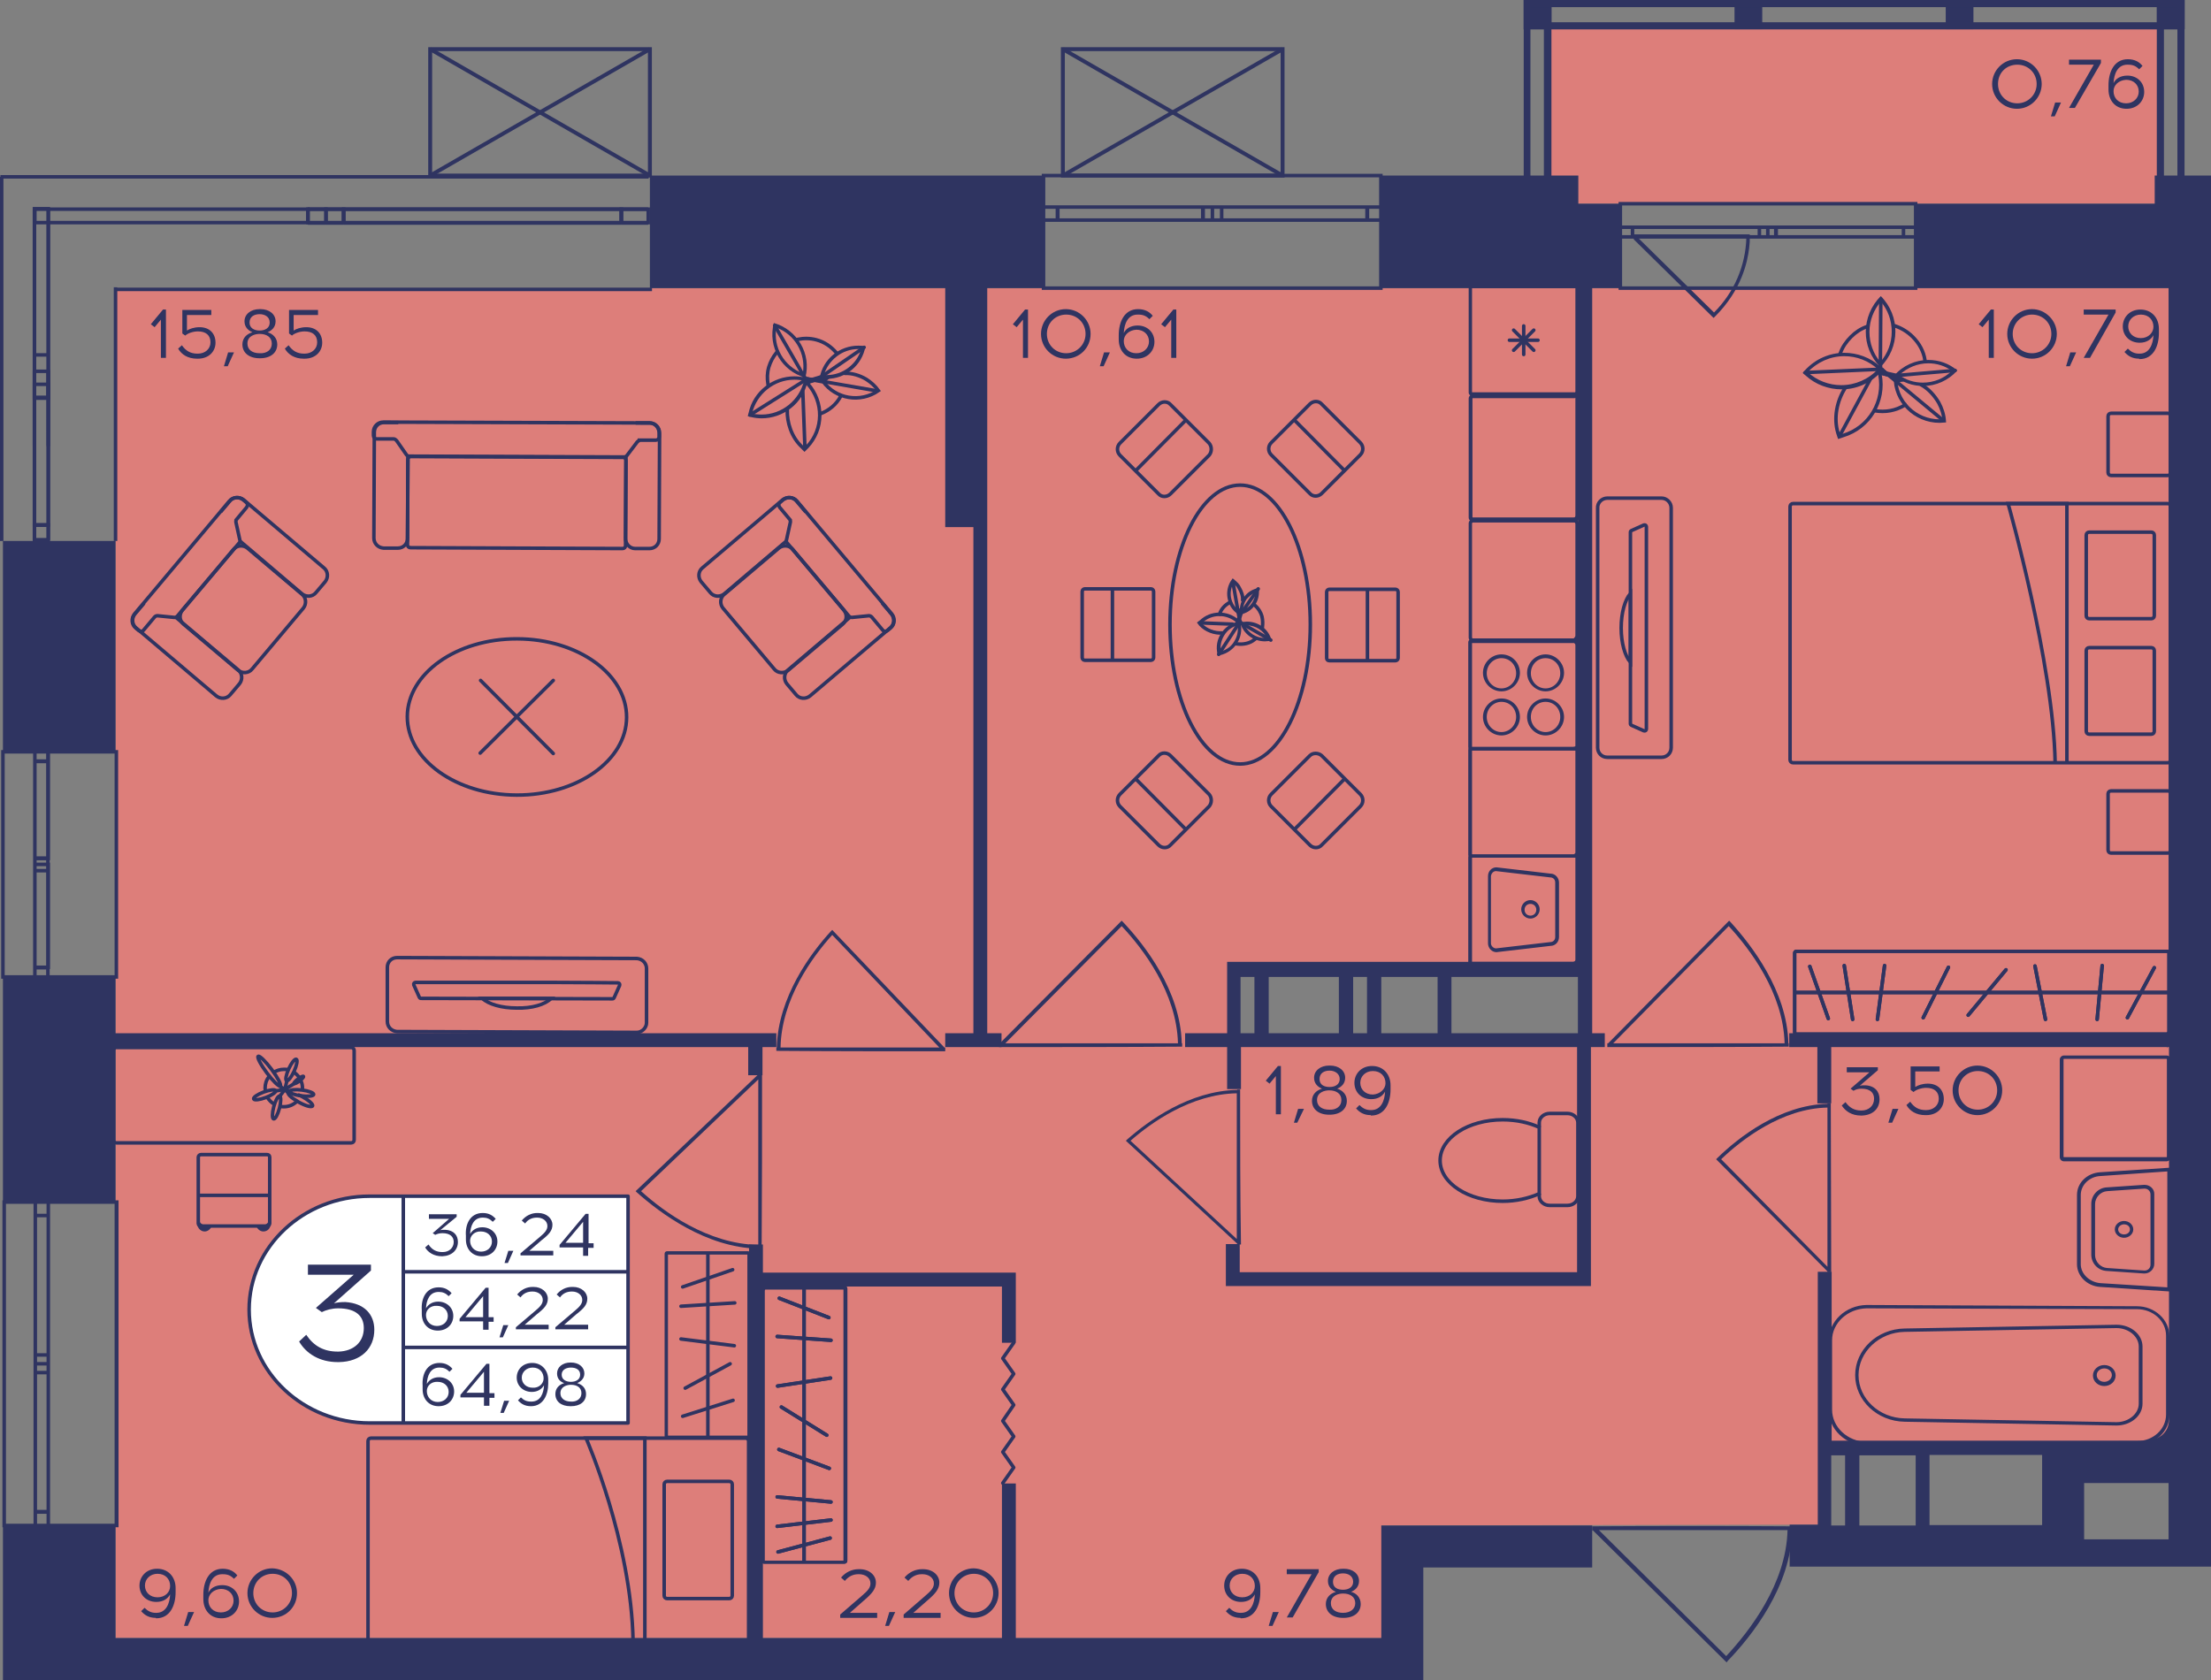 <?xml version="1.0" encoding="utf-8"?>
<!-- Generator: Adobe Illustrator 22.1.0, SVG Export Plug-In . SVG Version: 6.00 Build 0)  -->
<svg version="1.1" id="Слой_1" xmlns="http://www.w3.org/2000/svg" xmlns:xlink="http://www.w3.org/1999/xlink" x="0px" y="0px"
	 viewBox="0 0 526.3 400" style="enable-background:new 0 0 526.3 400;" xml:space="preserve">
<rect x="0" y="0" width="526.3" height="400" fill="#808080" stroke="none"/>
<rect x="368.1" y="6.2" style="fill:#DD7E7A;" width="146" height="42.3"/>
<path style="fill:#DD7E7A;" d="M27.5,68.6V390c101,0,202,0,303,0c-0.6-8.9-1.2-17.9-1.7-26.8c35-0.1,70-0.1,105-0.2
	c0-6.1,0-12.3,0-18.4c27.6,0.3,55.2,0.6,82.9,0.8c-0.1-92.3-0.3-184.5-0.4-276.8H27.5z M376,247.7c-27.4-0.1-54.8-0.1-82.2-0.2
	c-0.2-5.5-0.4-11-0.6-16.5c27.6,0.1,55.2,0.1,82.9,0.2V247.7z"/>
<g>
	
		<rect x="513.4" y="0" transform="matrix(-1 -3.219961e-07 3.219961e-07 -1 1033.429 6.957)" style="fill:#2F3461;" width="6.6" height="7"/>
	
		<rect x="362.7" y="0" transform="matrix(-1 -3.219961e-07 3.219961e-07 -1 732.005 6.957)" style="fill:#2F3461;" width="6.6" height="7"/>
	
		<rect x="413" y="0" transform="matrix(-1 -3.219961e-07 3.219961e-07 -1 832.48 6.957)" style="fill:#2F3461;" width="6.6" height="7"/>
	
		<rect x="463.2" y="0" transform="matrix(-1 -3.219961e-07 3.219961e-07 -1 932.954 6.957)" style="fill:#2F3461;" width="6.6" height="7"/>
	<g>
		<path style="fill:#2F3461;" d="M518.3,1.7l0,40.5l-3.2,0V1.7H518.3 M520,0h-6.6v43.9l6.6,0L520,0L520,0z"/>
	</g>
	<g>
		<path style="fill:#2F3461;" d="M364.3,1.7l3.2,0v40.5h-3.2L364.3,1.7 M362.7,0l0,43.9h6.6V0L362.7,0L362.7,0z"/>
	</g>
	<g>
		<path style="fill:#2F3461;" d="M364.4,1.7l153.9,0v3.6l-153.9,0V1.7 M362.7,0v7L520,7V0L362.7,0L362.7,0z"/>
	</g>
</g>
<g>
	<rect x="253" y="11.7" style="fill:none;stroke:#2F3461;stroke-width:0.934;stroke-miterlimit:10;" width="52.3" height="30.1"/>
	<line style="fill:none;stroke:#2F3461;stroke-width:0.934;stroke-miterlimit:10;" x1="253" y1="11.7" x2="305.3" y2="41.8"/>
	<line style="fill:none;stroke:#2F3461;stroke-width:0.934;stroke-miterlimit:10;" x1="253" y1="41.8" x2="305.3" y2="11.7"/>
</g>
<g>
	
		<rect x="102.4" y="11.7" style="fill:none;stroke:#2F3461;stroke-width:0.934;stroke-miterlimit:10;" width="52.3" height="30.1"/>
	<line style="fill:none;stroke:#2F3461;stroke-width:0.934;stroke-miterlimit:10;" x1="102.4" y1="11.7" x2="154.7" y2="41.8"/>
	<line style="fill:none;stroke:#2F3461;stroke-width:0.934;stroke-miterlimit:10;" x1="102.4" y1="41.8" x2="154.7" y2="11.7"/>
</g>
<g>
	<path style="fill:none;stroke:#2F3461;stroke-width:0.837;stroke-miterlimit:10;" d="M248.4,41.8l80.3,0v26.8l-80.3,0V41.8z
		 M328.8,41.8l-80.3,0 M328.8,68.6l-80.3,0 M328.8,49.3h-3.3v3.1h3.3V49.3z M288.6,52.4h2.2v-3.1h-2.2V52.4z M325.4,49.3h-34.6v3.1
		l34.6,0V49.3z M288.6,49.3h-2.2v3.1h2.2V49.3z M248.4,52.4h3.3v-3.1h-3.3V52.4z M286.3,49.3l-34.6,0v3.1h34.6V49.3z M328.8,49.3
		h-3.3 M325.4,49.3v3.1 M325.4,52.4h3.3 M288.6,52.4h2.2 M290.8,52.4v-3.1 M290.8,49.3h-2.2 M325.4,49.3h-34.6 M290.8,52.4l34.6,0
		 M288.6,49.3h-2.2 M286.3,49.3v3.1 M286.3,52.4h2.2 M248.4,52.4h3.3 M251.8,52.4v-3.1 M251.8,49.3h-3.3 M286.3,49.3l-34.6,0
		 M251.8,52.4h34.6"/>
</g>
<g>
	<path style="fill:none;stroke:#2F3461;stroke-width:0.837;stroke-miterlimit:10;" d="M385.7,48.5l70.3,0v20.1l-70.3,0V48.5z
		 M456,48.5l-70.3,0 M456,68.6l-70.3,0 M456,54.1h-2.9v2.3h2.9V54.1z M420.8,56.4h1.9v-2.3h-1.9V56.4z M453.1,54.1h-30.3v2.3h30.3
		V54.1z M420.8,54.1h-2v2.3h2V54.1z M385.7,56.4l2.9,0v-2.3h-2.9V56.4z M418.8,54.1l-30.2,0v2.3h30.2V54.1z M456,54.1h-2.9
		 M453.1,54.1v2.3 M453.1,56.4h2.9 M420.8,56.4h1.9 M422.7,56.4v-2.3 M422.7,54.1h-1.9 M453.1,54.1h-30.3 M422.7,56.4h30.3
		 M420.8,54.1h-2 M418.8,54.1v2.3 M418.8,56.4h2 M385.7,56.4l2.9,0 M388.6,56.4v-2.3 M388.6,54.1h-2.9 M418.8,54.1l-30.2,0
		 M388.6,56.4h30.2"/>
</g>
<g>
	<path style="fill:none;stroke:#2F3461;stroke-width:0.837;stroke-miterlimit:10;" d="M0.7,232.6l0-53.6h27l0,53.6H0.7z M0.7,179
		l0,53.6 M27.7,179l0,53.6 M8.3,179v2.2h3.2l0-2.2H8.3z M11.4,205.8v-1.5H8.3v1.5H11.4z M8.3,181.3l0,23.1h3.2l0-23.1H8.3z
		 M8.3,205.8v1.5h3.2v-1.5H8.3z M11.4,232.6v-2.2H8.3v2.2H11.4z M8.3,207.3l0,23h3.2l0-23H8.3z M8.3,179v2.2 M8.3,181.3h3.2
		 M11.4,181.3l0-2.2 M11.4,205.8v-1.5 M11.4,204.4H8.3 M8.3,204.4v1.5 M8.3,181.3l0,23.1 M11.4,204.4l0-23.1 M8.3,205.8v1.5
		 M8.3,207.3h3.2 M11.4,207.3v-1.5 M11.4,232.6v-2.2 M11.4,230.4H8.3 M8.3,230.4v2.2 M8.3,207.3l0,23 M11.4,230.4l0-23"/>
</g>
<g>
	<path style="fill:none;stroke:#2F3461;stroke-width:0.837;stroke-miterlimit:10;" d="M1,363.2l0-77h26.8l0,77H1z M1,286.2l0,77
		 M27.7,286.2l0,77 M8.4,286.2v3.2h3.1l0-3.2H8.4z M11.5,324.7v-2.1H8.4v2.1H11.5z M8.4,289.4l0,33.2h3.1l0-33.2H8.4z M8.4,324.7
		l0,2.1h3.1v-2.1H8.4z M11.5,363.2V360H8.4v3.2H11.5z M8.4,326.8l0,33.1h3.1l0-33.1H8.4z M8.4,286.2v3.2 M8.4,289.4h3.1 M11.5,289.4
		l0-3.2 M11.5,324.7v-2.1 M11.5,322.6H8.4 M8.4,322.6v2.1 M8.4,289.4l0,33.2 M11.5,322.6l0-33.2 M8.4,324.7l0,2.1 M8.4,326.8h3.1
		 M11.5,326.8v-2.1 M11.5,363.2V360 M11.5,360H8.4 M8.4,360v3.2 M8.4,326.8l0,33.1 M11.5,360l0-33.1"/>
</g>
<g>
	<line style="fill:none;stroke:#2F3461;stroke-width:0.837;stroke-miterlimit:10;" x1="154.4" y1="42.1" x2="0.1" y2="42.1"/>
	<line style="fill:none;stroke:#2F3461;stroke-width:0.837;stroke-miterlimit:10;" x1="155.2" y1="68.9" x2="27.3" y2="68.9"/>
	<rect x="147.9" y="49.8" style="fill:none;stroke:#2F3461;stroke-width:0.837;stroke-miterlimit:10;" width="6.4" height="3.2"/>
	<rect x="77.6" y="49.8" style="fill:none;stroke:#2F3461;stroke-width:0.837;stroke-miterlimit:10;" width="4.2" height="3.2"/>
	<rect x="81.8" y="49.8" style="fill:none;stroke:#2F3461;stroke-width:0.837;stroke-miterlimit:10;" width="66.1" height="3.2"/>
	<rect x="73.3" y="49.8" style="fill:none;stroke:#2F3461;stroke-width:0.837;stroke-miterlimit:10;" width="4.3" height="3.2"/>
	<rect x="8.3" y="49.8" style="fill:none;stroke:#2F3461;stroke-width:0.837;stroke-miterlimit:10;" width="65" height="3.2"/>
	<line style="fill:none;stroke:#2F3461;stroke-width:0.837;stroke-miterlimit:10;" x1="154.3" y1="49.8" x2="147.9" y2="49.8"/>
	<line style="fill:none;stroke:#2F3461;stroke-width:0.837;stroke-miterlimit:10;" x1="147.9" y1="49.8" x2="147.9" y2="53.1"/>
	<line style="fill:none;stroke:#2F3461;stroke-width:0.837;stroke-miterlimit:10;" x1="147.9" y1="53.1" x2="154.3" y2="53.1"/>
	<line style="fill:none;stroke:#2F3461;stroke-width:0.837;stroke-miterlimit:10;" x1="77.6" y1="53.1" x2="81.8" y2="53.1"/>
	<line style="fill:none;stroke:#2F3461;stroke-width:0.837;stroke-miterlimit:10;" x1="81.8" y1="53.1" x2="81.8" y2="49.8"/>
	<line style="fill:none;stroke:#2F3461;stroke-width:0.837;stroke-miterlimit:10;" x1="81.8" y1="49.8" x2="77.6" y2="49.8"/>
	<line style="fill:none;stroke:#2F3461;stroke-width:0.837;stroke-miterlimit:10;" x1="147.9" y1="49.8" x2="81.8" y2="49.8"/>
	<line style="fill:none;stroke:#2F3461;stroke-width:0.837;stroke-miterlimit:10;" x1="81.8" y1="53.1" x2="147.9" y2="53.1"/>
	<line style="fill:none;stroke:#2F3461;stroke-width:0.837;stroke-miterlimit:10;" x1="77.6" y1="49.8" x2="73.3" y2="49.8"/>
	<line style="fill:none;stroke:#2F3461;stroke-width:0.837;stroke-miterlimit:10;" x1="73.3" y1="49.8" x2="73.3" y2="53.1"/>
	<line style="fill:none;stroke:#2F3461;stroke-width:0.837;stroke-miterlimit:10;" x1="73.3" y1="53.1" x2="77.6" y2="53.1"/>
	<line style="fill:none;stroke:#2F3461;stroke-width:0.837;stroke-miterlimit:10;" x1="0.4" y1="42.1" x2="0.4" y2="128.8"/>
	<line style="fill:none;stroke:#2F3461;stroke-width:0.837;stroke-miterlimit:10;" x1="27.5" y1="68.4" x2="27.5" y2="128.8"/>
	<rect x="8.2" y="49.7" style="fill:none;stroke:#2F3461;stroke-width:0.837;stroke-miterlimit:10;" width="3.3" height="44.9"/>
	<rect x="8.2" y="91.5" style="fill:none;stroke:#2F3461;stroke-width:0.837;stroke-miterlimit:10;" width="3.3" height="3.3"/>
	<rect x="8.2" y="125" style="fill:none;stroke:#2F3461;stroke-width:0.837;stroke-miterlimit:10;" width="3.3" height="3.5"/>
	<rect x="8.2" y="88.4" style="fill:none;stroke:#2F3461;stroke-width:0.837;stroke-miterlimit:10;" width="3.3" height="36.6"/>
	<line style="fill:none;stroke:#2F3461;stroke-width:0.837;stroke-miterlimit:10;" x1="11.5" y1="102.9" x2="11.5" y2="99.6"/>
	<line style="fill:none;stroke:#2F3461;stroke-width:0.837;stroke-miterlimit:10;" x1="11.5" y1="84.5" x2="8.2" y2="84.5"/>
	<line style="fill:none;stroke:#2F3461;stroke-width:0.837;stroke-miterlimit:10;" x1="8.2" y1="99.6" x2="8.2" y2="102.9"/>
	<line style="fill:none;stroke:#2F3461;stroke-width:0.837;stroke-miterlimit:10;" x1="8.2" y1="49.7" x2="8.2" y2="99.6"/>
	<line style="fill:none;stroke:#2F3461;stroke-width:0.837;stroke-miterlimit:10;" x1="11.5" y1="99.6" x2="11.5" y2="49.7"/>
	<line style="fill:none;stroke:#2F3461;stroke-width:0.837;stroke-miterlimit:10;" x1="8.2" y1="102.9" x2="8.2" y2="106.2"/>
	<line style="fill:none;stroke:#2F3461;stroke-width:0.837;stroke-miterlimit:10;" x1="11.5" y1="106.2" x2="11.5" y2="102.9"/>
	<line style="fill:none;stroke:#2F3461;stroke-width:0.837;stroke-miterlimit:10;" x1="11.5" y1="128.6" x2="11.5" y2="125"/>
	<line style="fill:none;stroke:#2F3461;stroke-width:0.837;stroke-miterlimit:10;" x1="11.5" y1="125" x2="8.2" y2="125"/>
	<line style="fill:none;stroke:#2F3461;stroke-width:0.837;stroke-miterlimit:10;" x1="8.2" y1="125" x2="8.2" y2="128.6"/>
	<line style="fill:none;stroke:#2F3461;stroke-width:0.837;stroke-miterlimit:10;" x1="8.2" y1="88.4" x2="8.2" y2="125"/>
	<line style="fill:none;stroke:#2F3461;stroke-width:0.837;stroke-miterlimit:10;" x1="11.5" y1="125" x2="11.5" y2="88.4"/>
</g>
<path style="fill:#2F3461;" d="M408.3,75.3c1.5-1.5,2.8-3.1,3.9-4.8c4-6.1,4.2-11.9,4.3-13c0-0.7,0-1.3,0-1.7c-0.3,0-0.5,0-0.8,0
	h-26.7l-0.1-0.1c0,0.4,0,0.8,0,1.3l19,18.7L408.3,75.3z M389.9,56.6h25.8c-0.2,6.7-2.9,13-7.7,17.8L389.9,56.6z"/>
<path style="fill:#2F3461;" d="M426.7,363.4c0,0.3,0,0.6,0,0.9h-0.1c-0.3,13.5-9.6,25.2-15.3,31.1l-0.3,0.4l-31.8-31.4H379
	c0-0.3,0-0.7,0-1C394.9,363.3,410.8,363.3,426.7,363.4z M380.6,364.3l30.3,30c5.5-5.9,14.3-17.2,14.6-30L380.6,364.3z"/>
<path style="fill:#2F3461;" d="M281.4,249.2c0-0.3,0-0.5,0-0.8h-0.1c-0.3-12.5-8.8-23.4-14-28.9l-0.3-0.3l-29,29.2h-0.2
	c0,0.3,0,0.6,0,0.9C252.4,249.3,266.9,249.3,281.4,249.2z M239.3,248.4l27.7-27.9c5.1,5.4,13.1,15.9,13.4,27.9L239.3,248.4z"/>
<path style="fill:#2F3461;" d="M184.8,250.2c0-0.3,0-0.5,0-0.8h0.1c0.3-12,8.1-22.5,12.9-27.7l0.3-0.3l26.7,28h0.2
	c0,0.3,0,0.6,0,0.9C211.6,250.3,198.2,250.3,184.8,250.2z M223.6,249.4l-25.5-26.8c-4.7,5.2-12.1,15.3-12.3,26.8L223.6,249.4z"/>
<path style="fill:#2F3461;" d="M295.2,259.4c-0.2,0-0.5,0-0.7,0v0.1c-11.4,0.2-21.2,7.4-26.2,11.8l-0.3,0.3l26.5,24.5v0.2
	c0.3,0,0.6,0,0.9,0C295.2,283.9,295.2,271.7,295.2,259.4z M294.4,295l-25.3-23.4c4.9-4.3,14.4-11.1,25.3-11.3L294.4,295z"/>
<path style="fill:#2F3461;" d="M435.8,262.7c-0.2,0-0.5,0-0.8,0v0.1c-11.4,0.3-21.3,8.1-26.2,12.9l-0.3,0.3l26.5,26.7v0.2
	c0.3,0,0.6,0,0.9,0C435.9,289.5,435.8,276.1,435.8,262.7z M435,301.6L409.7,276c4.9-4.7,14.5-12.1,25.3-12.3L435,301.6z"/>
<path style="fill:#2F3461;" d="M425.8,249.2c0-0.3,0-0.5,0-0.8h-0.1c-0.3-12.5-8.8-23.4-13.8-28.9l-0.3-0.3l-28.8,29.2h-0.2
	c0,0.3,0,0.6,0,0.9C397,249.3,411.4,249.3,425.8,249.2z M384,248.4l27.5-27.9c5,5.4,13,15.9,13.3,27.9L384,248.4z"/>
<polyline style="fill:none;stroke:#2F3461;stroke-width:0.837;stroke-linecap:round;stroke-linejoin:round;stroke-miterlimit:10;" points="
	241.3,319.7 238.7,323.4 241.3,327.1 238.7,330.8 241.3,334.5 238.7,338.3 241.3,342 238.7,345.7 241.3,349.4 238.7,353.1 "/>
<path style="fill:#2F3461;" d="M181.3,297.4c-0.3,0-0.5,0-0.8,0v-0.1c-12.5-0.3-23.4-8.5-28.9-13.4l-0.3-0.3l29.2-27.8v-0.2
	c0.3,0,0.6,0,0.9,0C181.4,269.5,181.4,283.4,181.3,297.4z M180.5,257l-27.9,26.6c5.4,4.9,15.9,12.6,27.9,12.8L180.5,257z"/>
<g>
	<path style="fill:none;stroke:#2F3461;stroke-width:0.837;stroke-linecap:square;stroke-miterlimit:10;" d="M184.8,84
		c-0.8,1-1.4,2.1-1.8,3.4c-0.4,1.4-0.4,2.7-0.2,4"/>
	<path style="fill:none;stroke:#2F3461;stroke-width:0.837;stroke-linecap:square;stroke-miterlimit:10;" d="M199,83.9
		c-1.2-1.4-2.8-2.5-4.7-3c-1.5-0.4-3-0.4-4.4-0.1"/>
	<path style="fill:none;stroke:#2F3461;stroke-width:0.837;stroke-linecap:square;stroke-miterlimit:10;" d="M195.3,98.5
		c2.1-0.8,3.8-2.2,4.9-4.3"/>
	<g>
		<path style="fill:#2F3461;" d="M184.8,78c4.4,1.6,7.1,6.2,6.3,10.9C186.6,87.2,184,82.6,184.8,78 M184.2,76.9L184.2,76.9
			c-1.5,5.7,1.9,11.5,7.5,13v0l0,0C193.2,84.3,189.8,78.5,184.2,76.9L184.2,76.9L184.2,76.9z"/>
	</g>
	<path style="fill:none;stroke:#2F3461;stroke-width:0.837;stroke-linecap:round;stroke-miterlimit:10;" d="M197,89.9
		c-0.4,0.2-0.7,0.6-1.1,0.9c3,4.2,8.9,5.2,13.2,2.2c-0.8-1.1-1.8-2-2.9-2.7c-1.5-0.9-3.4-1.5-5.1-1.4"/>
	<g>
		<path style="fill:#2F3461;" d="M204.3,83.1c0.2,0,0.5,0,0.7,0c-1,3.6-4.4,6.2-8.2,6.2c-0.2,0-0.5,0-0.7,0
			C197.2,85.7,200.5,83.1,204.3,83.1 M204.3,82.3c-4.5,0-8.4,3.2-9.2,7.7v0c0.6,0.1,1.2,0.2,1.7,0.2c4.5,0,8.4-3.2,9.2-7.7v0h0
			C205.5,82.3,204.9,82.3,204.3,82.3L204.3,82.3z"/>
	</g>
	<path style="fill:none;stroke:#2F3461;stroke-width:0.837;stroke-linecap:round;stroke-miterlimit:10;" d="M187.4,97.5
		c-0.1,3.1,1,6.6,3.5,8.9l0.6,0.6l0.6-0.6c4-4.2,4-10.7,0.2-15c-0.1-0.1-0.2-0.2-0.3-0.3"/>
	
		<line style="fill:none;stroke:#2F3461;stroke-width:0.837;stroke-linecap:round;stroke-linejoin:round;stroke-miterlimit:10;" x1="191.1" y1="93.2" x2="191.6" y2="106.6"/>
	<g>
		<path style="fill:#2F3461;" d="M189.1,90.4c0.8,0,1.5,0.1,2.3,0.2c-1.1,4.7-5.3,8.1-10.1,8.1c-0.8,0-1.5-0.1-2.3-0.2
			C180.1,93.8,184.3,90.4,189.1,90.4 M189.1,89.6c-5.1,0-9.8,3.5-10.9,8.7l-0.2,0.8l0.8,0.2c0.8,0.2,1.7,0.3,2.5,0.3
			c5.1,0,9.8-3.5,10.9-8.7l0.2-0.8l-0.8-0.2C190.8,89.7,189.9,89.6,189.1,89.6L189.1,89.6z"/>
	</g>
	
		<line style="fill:none;stroke:#2F3461;stroke-width:0.837;stroke-linecap:round;stroke-linejoin:round;stroke-miterlimit:10;" x1="192" y1="90.3" x2="178.5" y2="98.8"/>
	
		<line style="fill:none;stroke:#2F3461;stroke-width:0.837;stroke-linecap:round;stroke-miterlimit:10;" x1="196.3" y1="90.9" x2="208.4" y2="93"/>
	<polyline style="fill:none;stroke:#2F3461;stroke-width:0.837;stroke-linecap:round;stroke-miterlimit:10;" points="205.7,82.7 
		195.5,89.7 193.2,90.4 	"/>
	<path style="fill:none;stroke:#2F3461;stroke-width:0.837;stroke-linecap:round;stroke-miterlimit:10;" d="M192.1,90.6l-0.9-1.3
		c0-0.1-6.8-11.8-6.8-11.8"/>
	
		<line style="fill:none;stroke:#2F3461;stroke-width:0.837;stroke-linecap:round;stroke-miterlimit:10;" x1="196.4" y1="91" x2="191.4" y2="90.1"/>
	
		<line style="fill:none;stroke:#2F3461;stroke-width:0.837;stroke-linecap:round;stroke-miterlimit:10;" x1="192" y1="91.1" x2="193.7" y2="90.6"/>
	<polygon style="fill:none;stroke:#2F3461;stroke-width:0.837;stroke-linecap:round;stroke-miterlimit:10;" points="192.2,91 
		193,90.5 192.5,90.3 	"/>
	<polygon style="fill:#2F3461;" points="197.6,90 195.5,89.7 194,90.3 196.3,90.9 	"/>
	<path style="fill:#2F3461;" d="M193.7,90c-0.1,0-2-0.3-2-0.3l0.6,0.6l1.2,0.1L193.7,90z"/>
	<polygon style="fill:#2F3461;" points="194.4,90.7 192.3,91.4 192.1,91.1 193.4,90.5 	"/>
</g>
<g>
	<path style="fill:#2F3461;" d="M375,178.7v24.8h-24.6v-24.8H375 M375.1,177.8h-24.9c-0.4,0-0.7,0.3-0.7,0.7v25
		c0,0.4,0.3,0.7,0.7,0.7h24.9c0.4,0,0.7-0.3,0.7-0.7v-25C375.8,178.2,375.5,177.8,375.1,177.8L375.1,177.8z"/>
</g>
<g>
	<path style="fill:#2F3461;" d="M374.8,124.4c0.1,0,0.2,0.1,0.2,0.2v27.2c0,0.1-0.1,0.2-0.2,0.2h-24.2c-0.1,0-0.2-0.1-0.2-0.2v-27.2
		c0-0.1,0.1-0.2,0.2-0.2H374.8 M374.8,123.6h-24.2c-0.6,0-1,0.5-1,1v27.2c0,0.6,0.5,1,1,1h24.2c0.6,0,1-0.5,1-1v-27.2
		C375.8,124.1,375.3,123.6,374.8,123.6L374.8,123.6z"/>
</g>
<g>
	<g>
		<path style="fill:#2F3461;" d="M375,204.2V229h-24.6v-24.8H375 M375.1,203.4h-24.9c-0.4,0-0.7,0.3-0.7,0.7v25
			c0,0.4,0.3,0.7,0.7,0.7h24.9c0.4,0,0.7-0.3,0.7-0.7v-25C375.8,203.7,375.5,203.4,375.1,203.4L375.1,203.4z"/>
	</g>
	<g>
		<path style="fill:#2F3461;" d="M356.1,207.4l12.9,1.5l0,0h0c0.7,0,1.2,0.5,1.2,1.2v13c0,0.7-0.5,1.2-1.2,1.2h0l0,0l-12.9,1.5
			c-0.6,0-1.2-0.6-1.2-1.2v-16C355,207.9,355.5,207.4,356.1,207.4 M356.2,206.5c-1.1,0-2,0.9-2,2.1v16c0,1.1,0.9,2.1,2,2.1l12.9-1.5
			c1.1,0,2-0.9,2-2.1v-13c0-1.1-0.9-2.1-2-2.1L356.2,206.5L356.2,206.5z"/>
	</g>
	<g>
		<path style="fill:#2F3461;" d="M364.3,215.2c0.8,0,1.4,0.6,1.4,1.4s-0.6,1.4-1.4,1.4s-1.4-0.6-1.4-1.4S363.5,215.2,364.3,215.2
			 M364.3,214.3c-1.2,0-2.2,1-2.2,2.2s1,2.2,2.2,2.2c1.2,0,2.2-1,2.2-2.2S365.5,214.3,364.3,214.3L364.3,214.3z"/>
	</g>
</g>
<g>
	<g>
		<path style="fill:#2F3461;" d="M375,153.1v24.8h-24.6v-24.8H375 M375.1,152.2h-24.9c-0.4,0-0.7,0.3-0.7,0.7v25
			c0,0.4,0.3,0.7,0.7,0.7h24.9c0.4,0,0.7-0.3,0.7-0.7v-25C375.8,152.6,375.5,152.2,375.1,152.2L375.1,152.2z"/>
	</g>
	<g>
		<g>
			<path style="fill:#2F3461;" d="M367.9,167.1c2,0,3.5,1.6,3.5,3.6s-1.6,3.6-3.5,3.6s-3.5-1.6-3.5-3.6S365.9,167.1,367.9,167.1
				 M367.9,166.3c-2.4,0-4.4,2-4.4,4.4s2,4.4,4.4,4.4c2.4,0,4.4-2,4.4-4.4S370.3,166.3,367.9,166.3L367.9,166.3z"/>
		</g>
		<g>
			<path style="fill:#2F3461;" d="M357.4,156.7c2,0,3.5,1.6,3.5,3.6s-1.6,3.6-3.5,3.6s-3.5-1.6-3.5-3.6S355.5,156.7,357.4,156.7
				 M357.4,155.8c-2.4,0-4.4,2-4.4,4.4s2,4.4,4.4,4.4c2.4,0,4.4-2,4.4-4.4S359.9,155.8,357.4,155.8L357.4,155.8z"/>
		</g>
		<g>
			<path style="fill:#2F3461;" d="M367.9,156.7c2,0,3.5,1.6,3.5,3.6s-1.6,3.6-3.5,3.6s-3.5-1.6-3.5-3.6S365.9,156.7,367.9,156.7
				 M367.9,155.8c-2.4,0-4.4,2-4.4,4.4s2,4.4,4.4,4.4c2.4,0,4.4-2,4.4-4.4S370.3,155.8,367.9,155.8L367.9,155.8z"/>
		</g>
		<g>
			<path style="fill:#2F3461;" d="M357.4,167.1c2,0,3.5,1.6,3.5,3.6s-1.6,3.6-3.5,3.6s-3.5-1.6-3.5-3.6S355.5,167.1,357.4,167.1
				 M357.4,166.3c-2.4,0-4.4,2-4.4,4.4s2,4.4,4.4,4.4c2.4,0,4.4-2,4.4-4.4S359.9,166.3,357.4,166.3L357.4,166.3z"/>
		</g>
	</g>
</g>
<g>
	<path style="fill:#2F3461;" d="M374.9,94.7c0.1,0,0.1,0.1,0.1,0.1v28.3c0,0.1-0.1,0.1-0.1,0.1h-24.3c-0.1,0-0.1-0.1-0.1-0.1V94.9
		c0-0.1,0.1-0.1,0.1-0.1H374.9 M374.9,93.9h-24.3c-0.5,0-1,0.4-1,1v28.3c0,0.5,0.4,1,1,1h24.3c0.5,0,1-0.4,1-1V94.9
		C375.9,94.3,375.4,93.9,374.9,93.9L374.9,93.9z"/>
</g>
<g>
	<g>
		<path style="fill:#2F3461;" d="M375,68.6v24.8h-24.6V68.6H375 M375.2,67.8h-24.9c-0.4,0-0.7,0.3-0.7,0.7v25c0,0.4,0.3,0.7,0.7,0.7
			h24.9c0.4,0,0.7-0.3,0.7-0.7v-25C375.9,68.1,375.6,67.8,375.2,67.8L375.2,67.8z"/>
	</g>
	<g>
		
			<line style="fill:none;stroke:#2F3461;stroke-width:0.837;stroke-linecap:round;stroke-miterlimit:10;" x1="366.1" y1="81" x2="359.3" y2="81"/>
		
			<line style="fill:none;stroke:#2F3461;stroke-width:0.837;stroke-linecap:round;stroke-miterlimit:10;" x1="365.1" y1="78.6" x2="360.3" y2="83.4"/>
		
			<line style="fill:none;stroke:#2F3461;stroke-width:0.837;stroke-linecap:round;stroke-miterlimit:10;" x1="362.7" y1="77.6" x2="362.7" y2="84.4"/>
		
			<line style="fill:none;stroke:#2F3461;stroke-width:0.837;stroke-linecap:round;stroke-miterlimit:10;" x1="360.3" y1="78.6" x2="365.1" y2="83.4"/>
	</g>
</g>
<g>
	<g>
		<g>
			<path style="fill:none;stroke:#2F3461;stroke-width:0.837;stroke-miterlimit:10;" d="M315.8,156.7v-15.8c0-0.3,0.3-0.6,0.6-0.6
				h15.8c0.3,0,0.6,0.3,0.6,0.6v15.8c0,0.3-0.3,0.6-0.6,0.6h-15.8C316,157.3,315.8,157,315.8,156.7z"/>
			<line style="fill:none;stroke:#2F3461;stroke-width:0.837;stroke-miterlimit:10;" x1="325.5" y1="140" x2="325.5" y2="157.4"/>
		</g>
	</g>
	<g>
		<g>
			<path style="fill:none;stroke:#2F3461;stroke-width:0.837;stroke-miterlimit:10;" d="M274.6,140.8v15.8c0,0.3-0.3,0.6-0.6,0.6
				h-15.8c-0.3,0-0.6-0.3-0.6-0.6v-15.8c0-0.3,0.3-0.6,0.6-0.6H274C274.3,140.2,274.6,140.5,274.6,140.8z"/>
			<line style="fill:none;stroke:#2F3461;stroke-width:0.837;stroke-miterlimit:10;" x1="264.8" y1="157.4" x2="264.8" y2="140"/>
		</g>
	</g>
	<g>
		<g>
			<path style="fill:none;stroke:#2F3461;stroke-width:0.837;stroke-miterlimit:10;" d="M311.8,117.5l-9.2-9.2
				c-0.8-0.8-0.8-2.1,0-2.9l9.2-9.2c0.8-0.8,2.1-0.8,2.8,0l9.2,9.2c0.8,0.8,0.8,2.1,0,2.9l-9.2,9.2
				C313.8,118.3,312.5,118.3,311.8,117.5z"/>
			<line style="fill:none;stroke:#2F3461;stroke-width:0.837;stroke-miterlimit:10;" x1="308" y1="99.9" x2="320.2" y2="112.2"/>
		</g>
	</g>
	<g>
		<g>
			<path style="fill:none;stroke:#2F3461;stroke-width:0.837;stroke-miterlimit:10;" d="M287.8,108.4l-9.2,9.2
				c-0.8,0.8-2.1,0.8-2.8,0l-9.2-9.2c-0.8-0.8-0.8-2.1,0-2.9l9.2-9.2c0.8-0.8,2.1-0.8,2.8,0l9.2,9.2
				C288.5,106.3,288.5,107.6,287.8,108.4z"/>
			<line style="fill:none;stroke:#2F3461;stroke-width:0.837;stroke-miterlimit:10;" x1="270.2" y1="112.2" x2="282.4" y2="99.9"/>
		</g>
	</g>
	<g>
		<g>
			<path style="fill:none;stroke:#2F3461;stroke-width:0.837;stroke-miterlimit:10;" d="M311.8,179.9l-9.2,9.2
				c-0.8,0.8-0.8,2.1,0,2.9l9.2,9.2c0.8,0.8,2.1,0.8,2.8,0l9.2-9.2c0.8-0.8,0.8-2.1,0-2.9l-9.2-9.2
				C313.8,179.2,312.5,179.2,311.8,179.9z"/>
			<line style="fill:none;stroke:#2F3461;stroke-width:0.837;stroke-miterlimit:10;" x1="308" y1="197.6" x2="320.2" y2="185.3"/>
		</g>
	</g>
	<g>
		<g>
			<path style="fill:none;stroke:#2F3461;stroke-width:0.837;stroke-miterlimit:10;" d="M287.8,189.1l-9.2-9.2
				c-0.8-0.8-2.1-0.8-2.8,0l-9.2,9.2c-0.8,0.8-0.8,2.1,0,2.9l9.2,9.2c0.8,0.8,2.1,0.8,2.8,0l9.2-9.2
				C288.5,191.2,288.5,189.9,287.8,189.1z"/>
			<line style="fill:none;stroke:#2F3461;stroke-width:0.837;stroke-miterlimit:10;" x1="270.2" y1="185.3" x2="282.4" y2="197.6"/>
		</g>
	</g>
	<ellipse style="fill:none;stroke:#2F3461;stroke-width:0.837;stroke-miterlimit:10;" cx="295.2" cy="148.7" rx="16.7" ry="33.2"/>
</g>
<g>
	<path style="fill:none;stroke:#2F3461;stroke-width:0.837;stroke-miterlimit:10;" d="M94.8,100.6l-3.4,0c-1.3,0-2.3,1-2.3,2.3
		l0,0.9l-0.1,24.3c0,1.3,1,2.3,2.3,2.4l3.4,0c1.3,0,2.3-1,2.3-2.3l0.1-19.5"/>
	<path style="fill:none;stroke:#2F3461;stroke-width:0.837;stroke-miterlimit:10;" d="M151.3,100.7l3.4,0c1.3,0,2.3,1.1,2.3,2.4
		l0,0.9l-0.1,24.3c0,1.3-1,2.3-2.3,2.3l-3.4,0c-1.3,0-2.3-1.1-2.3-2.4l0.1-19.5"/>
	<path style="fill:none;stroke:#2F3461;stroke-width:0.837;stroke-miterlimit:10;" d="M148.2,130.6l-50.5-0.2
		c-0.4,0-0.7-0.3-0.7-0.7l0.1-20.3c0-0.4,0.3-0.7,0.7-0.7l50.5,0.2c0.4,0,0.7,0.3,0.7,0.7l-0.1,20.3
		C148.9,130.3,148.6,130.6,148.2,130.6z"/>
	<path style="fill:none;stroke:#2F3461;stroke-width:0.837;stroke-miterlimit:10;" d="M151.7,105.2l-2.5,3.3
		c-0.2,0.2-0.4,0.3-0.7,0.3l-51.1-0.2c-0.3,0-0.5-0.1-0.7-0.4l-2.3-3.3c-0.2-0.2-0.4-0.4-0.7-0.4l-4,0c-0.5,0-0.8-0.4-0.8-0.8l0-0.9
		c0-1.3,1.1-2.3,2.3-2.3l63.4,0.2c1.3,0,2.3,1.1,2.3,2.4l0,0.9c0,0.5-0.4,0.8-0.8,0.8l-3.9,0C152.2,104.9,151.9,105,151.7,105.2z"/>
</g>
<g>
	<path style="fill:none;stroke:#2F3461;stroke-width:0.837;stroke-miterlimit:10;" d="M34.3,143.6l-2.2,2.6c-0.8,1-0.7,2.5,0.3,3.3
		l0.7,0.6l18.4,15.6c1,0.8,2.5,0.7,3.3-0.3l2.2-2.6c0.8-1,0.7-2.5-0.3-3.3L41.9,147"/>
	<path style="fill:none;stroke:#2F3461;stroke-width:0.837;stroke-miterlimit:10;" d="M52.5,121.9l2.2-2.6c0.8-1,2.3-1.1,3.3-0.3
		l0.7,0.6l18.4,15.6c1,0.8,1.1,2.3,0.3,3.3l-2.2,2.6c-0.8,1-2.3,1.1-3.3,0.3l-14.8-12.6"/>
	<path style="fill:none;stroke:#2F3461;stroke-width:0.837;stroke-miterlimit:10;" d="M72.2,144.8l-12.2,14.5
		c-0.8,1-2.3,1.1-3.3,0.3l-13-11c-1-0.8-1.1-2.3-0.3-3.3l12.2-14.5c0.8-1,2.3-1.1,3.3-0.3l13,11C72.9,142.3,73,143.8,72.2,144.8z"/>
	<path style="fill:none;stroke:#2F3461;stroke-width:0.837;stroke-miterlimit:10;" d="M56.2,124.5l0.9,4.1c0.1,0.3,0,0.5-0.2,0.7
		l-14.7,17.4c-0.2,0.2-0.4,0.3-0.7,0.3l-4-0.4c-0.3,0-0.5,0.1-0.7,0.3l-2.6,3.1c-0.3,0.4-0.8,0.4-1.2,0.1l-0.7-0.6
		c-1-0.8-1.1-2.3-0.3-3.3l22.6-26.9c0.8-1,2.3-1.1,3.3-0.3l0.7,0.6c0.4,0.3,0.4,0.8,0.1,1.2l-2.5,3C56.2,124,56.1,124.2,56.2,124.5z
		"/>
</g>
<g>
	
		<ellipse transform="matrix(3.005846e-03 -1 1 3.005846e-03 -48.015 293.186)" style="fill:none;stroke:#2F3461;stroke-width:0.837;stroke-miterlimit:10;" cx="123" cy="170.7" rx="18.6" ry="26.1"/>
	<g>
		
			<line style="fill:none;stroke:#2F3461;stroke-width:0.837;stroke-linecap:round;stroke-miterlimit:10;" x1="131.7" y1="162" x2="114.3" y2="179.3"/>
		
			<line style="fill:none;stroke:#2F3461;stroke-width:0.837;stroke-linecap:round;stroke-miterlimit:10;" x1="114.4" y1="162" x2="131.7" y2="179.4"/>
	</g>
</g>
<g>
	<path style="fill:none;stroke:#2F3461;stroke-width:0.837;stroke-miterlimit:10;" d="M153.9,243.5l0-12.9c0-1.3-1-2.3-2.3-2.4
		L94.5,228c-1.3,0-2.3,1-2.3,2.3l0,12.9c0,1.3,1,2.3,2.3,2.4l57.1,0.2C152.8,245.8,153.9,244.7,153.9,243.5z M100.2,237.7
		c-0.2,0-0.3-0.1-0.4-0.3l-1.3-2.9c-0.1-0.3,0.1-0.6,0.4-0.6c2,0,8.4,0,15.9,0l16.4,0c7.5,0,13.9,0.1,15.9,0.1
		c0.3,0,0.5,0.3,0.4,0.6l-1.3,2.9c-0.1,0.2-0.2,0.3-0.4,0.3L100.2,237.7z"/>
	<g>
		<path style="fill:none;stroke:#2F3461;stroke-width:0.837;stroke-miterlimit:10;" d="M123,240c-3.6,0-6.7-0.9-8.2-2.3l16.4,0
			C129.7,239.2,126.6,240.1,123,240z"/>
	</g>
</g>
<g>
	<path style="fill:none;stroke:#2F3461;stroke-width:0.837;stroke-miterlimit:10;" d="M63.6,261.2c0.4,0.7,1,1.3,1.7,1.7"/>
	<path style="fill:none;stroke:#2F3461;stroke-width:0.837;stroke-miterlimit:10;" d="M63.2,259.9L63.2,259.9c0-0.3-0.1-0.5-0.1-0.8
		c0-1,0.3-2,0.9-2.7"/>
	<path style="fill:none;stroke:#2F3461;stroke-width:0.837;stroke-miterlimit:10;" d="M70,255.3c0.5,0.4,1,0.8,1.3,1.4v0"/>
	<path style="fill:none;stroke:#2F3461;stroke-width:0.837;stroke-miterlimit:10;" d="M71.7,260.8c0,0.1-0.1,0.1-0.1,0.2"/>
	<path style="fill:none;stroke:#2F3461;stroke-width:0.837;stroke-miterlimit:10;" d="M66.7,263.4c0.3,0.1,0.6,0.1,0.9,0.1
		c1.2,0,2.3-0.5,3.1-1.3"/>
	<path style="fill:none;stroke:#2F3461;stroke-width:0.837;stroke-miterlimit:10;" d="M72,259.5c0-0.1,0-0.3,0-0.4
		c0-0.6-0.1-1.3-0.4-1.8"/>
	<path style="fill:none;stroke:#2F3461;stroke-width:0.837;stroke-miterlimit:10;" d="M68.7,254.7c-0.4-0.1-0.7-0.1-1.1-0.1
		c-1,0-1.8,0.3-2.6,0.8"/>
	<g>
		<path style="fill:none;stroke:#2F3461;stroke-width:0.837;stroke-miterlimit:10;" d="M70.9,260.6c0.2,0.1,0.4,0.2,0.7,0.3
			c0.1,0,0.1,0.1,0.2,0.1c1.6,0.9,2.8,1.9,2.6,2.3c-0.2,0.4-1.7,0-3.3-0.9c-0.1-0.1-0.2-0.1-0.3-0.2c-1.4-0.8-2.4-1.7-2.2-2.1
			c0-0.1,0.1-0.1,0.2-0.1c0.1,0,0.3,0,0.5,0"/>
		
			<ellipse transform="matrix(0.126 -0.992 0.992 0.126 -195.272 298.671)" style="fill:none;stroke:#2F3461;stroke-width:0.837;stroke-miterlimit:10;" cx="71.8" cy="260.1" rx="0.7" ry="2.9"/>
		
			<ellipse transform="matrix(0.798 -0.602 0.602 0.798 -140.537 94.743)" style="fill:none;stroke:#2F3461;stroke-width:0.837;stroke-miterlimit:10;" cx="71.2" cy="257.2" rx="1.4" ry="0.3"/>
		
			<ellipse transform="matrix(0.801 -0.599 0.599 0.801 -139.982 89.028)" style="fill:none;stroke:#2F3461;stroke-width:0.837;stroke-miterlimit:10;" cx="64" cy="255.1" rx="0.7" ry="4.4"/>
		
			<ellipse transform="matrix(0.414 -0.91 0.91 0.414 -191.173 212.548)" style="fill:none;stroke:#2F3461;stroke-width:0.837;stroke-miterlimit:10;" cx="69.5" cy="254.7" rx="2.8" ry="0.7"/>
		
			<ellipse transform="matrix(0.255 -0.967 0.967 0.255 -205.964 260.173)" style="fill:none;stroke:#2F3461;stroke-width:0.837;stroke-miterlimit:10;" cx="65.9" cy="263.7" rx="2.8" ry="0.7"/>
		
			<ellipse transform="matrix(0.936 -0.351 0.351 0.936 -87.564 38.793)" style="fill:none;stroke:#2F3461;stroke-width:0.837;stroke-miterlimit:10;" cx="63.1" cy="260.7" rx="2.8" ry="0.7"/>
		
			<polyline style="fill:none;stroke:#2F3461;stroke-width:0.837;stroke-linecap:round;stroke-linejoin:round;stroke-miterlimit:10;" points="
			66.6,261 67.8,259.4 68.5,260.1 		"/>
		
			<polyline style="fill:none;stroke:#2F3461;stroke-width:0.837;stroke-linecap:round;stroke-linejoin:round;stroke-miterlimit:10;" points="
			68.9,259.8 67.8,259.4 65.8,259.7 		"/>
		
			<polyline style="fill:none;stroke:#2F3461;stroke-width:0.837;stroke-linecap:round;stroke-linejoin:round;stroke-miterlimit:10;" points="
			66.6,258.6 67.8,259.4 68.3,257.3 		"/>
		<line style="fill:none;stroke:#2F3461;stroke-width:0.837;stroke-miterlimit:10;" x1="67.8" y1="259.4" x2="70" y2="258"/>
	</g>
	<polygon style="fill:#2F3461;" points="68.7,260 69,259.8 68,259.4 68.4,260 	"/>
</g>
<g>
	<g>
		<path style="fill:#2F3461;" d="M61,291.8c0.2,0.8,0.9,1.4,1.7,1.4c1,0,1.7-0.8,1.7-1.7c0-0.4-0.1-0.7-0.3-1
			c-0.3,0.8-1,1.3-1.9,1.3H61z"/>
		<path style="fill:#2F3461;" d="M47,291.5c0,0.9,0.8,1.7,1.7,1.7c0.8,0,1.5-0.6,1.7-1.4h-1.2c-0.9,0-1.6-0.6-1.9-1.3
			C47.1,290.8,47,291.1,47,291.5z"/>
		<g>
			<g>
				<path style="fill:none;stroke:#2F3461;stroke-width:0.837;stroke-miterlimit:10;" d="M63.6,274.9H47.8c-0.3,0-0.6,0.3-0.6,0.6
					l0,15.8c0,0.3,0.3,0.6,0.6,0.6h15.8c0.3,0,0.6-0.3,0.6-0.6l0-15.8C64.2,275.1,63.9,274.9,63.6,274.9z"/>
				<line style="fill:none;stroke:#2F3461;stroke-width:0.837;stroke-miterlimit:10;" x1="47" y1="284.6" x2="64.4" y2="284.6"/>
			</g>
		</g>
	</g>
	<path style="fill:none;stroke:#2F3461;stroke-width:0.837;stroke-miterlimit:10;" d="M83.6,249.4l-55.9,0c-0.4,0-0.7,0.3-0.7,0.7
		l0,21.3c0,0.4,0.3,0.7,0.7,0.7l55.9,0c0.4,0,0.7-0.3,0.7-0.7l0-21.3C84.3,249.7,84,249.4,83.6,249.4z"/>
</g>
<g>
	<path style="fill:none;stroke:#2F3461;stroke-width:0.837;stroke-miterlimit:10;" d="M177.5,342.4l-89.2,0c-0.4,0-0.7,0.3-0.7,0.7
		l0,47c0,0.4,0.3,0.7,0.7,0.7l89.2,0c0.4,0,0.7-0.3,0.7-0.7l0-47C178.2,342.7,177.8,342.4,177.5,342.4z"/>
	<path style="fill:none;stroke:#2F3461;stroke-width:0.837;stroke-miterlimit:10;" d="M158.8,380.6h14.8c0.4,0,0.7-0.3,0.7-0.7
		l0-26.5c0-0.4-0.3-0.7-0.7-0.7l-14.8,0c-0.4,0-0.7,0.3-0.7,0.7l0,26.5C158.1,380.3,158.4,380.6,158.8,380.6z"/>
	<path style="fill:none;stroke:#2F3461;stroke-width:0.837;stroke-miterlimit:10;" d="M153.5,390.8l0-48.4l-14,0
		c0,0,10.8,24.6,11.2,48.4"/>
</g>
<g>
	<g>
		<g>
			<path style="fill:#2F3461;" d="M177.9,298.7v43.1H159v-43.1H177.9 M178.1,297.9h-19.3c-0.4,0-0.6,0.3-0.6,0.6V342
				c0,0.4,0.3,0.6,0.6,0.6h19.3c0.4,0,0.6-0.3,0.6-0.6v-43.5C178.7,298.2,178.4,297.9,178.1,297.9L178.1,297.9z"/>
		</g>
	</g>
	<line style="fill:none;stroke:#2F3461;stroke-width:0.837;stroke-miterlimit:10;" x1="168.5" y1="298.4" x2="168.5" y2="342.5"/>
	
		<line style="fill:none;stroke:#2F3461;stroke-width:0.837;stroke-linecap:round;stroke-miterlimit:10;" x1="174.9" y1="310.2" x2="162.1" y2="311"/>
	
		<line style="fill:none;stroke:#2F3461;stroke-width:0.837;stroke-linecap:round;stroke-miterlimit:10;" x1="174.8" y1="320.4" x2="162.1" y2="318.8"/>
	
		<line style="fill:none;stroke:#2F3461;stroke-width:0.837;stroke-linecap:round;stroke-miterlimit:10;" x1="173.8" y1="324.7" x2="163.1" y2="330.5"/>
	
		<line style="fill:none;stroke:#2F3461;stroke-width:0.837;stroke-linecap:round;stroke-miterlimit:10;" x1="174.5" y1="333.4" x2="162.5" y2="337.2"/>
	
		<line style="fill:none;stroke:#2F3461;stroke-width:0.837;stroke-linecap:round;stroke-miterlimit:10;" x1="174.4" y1="302.3" x2="162.5" y2="306.4"/>
</g>
<g>
	<g>
		<path style="fill:none;stroke:#2F3461;stroke-width:0.837;stroke-miterlimit:10;" d="M516,119.9l-89.2,0c-0.4,0-0.7,0.3-0.7,0.7
			l0,60.3c0,0.4,0.3,0.7,0.7,0.7l89.2,0c0.4,0,0.7-0.3,0.7-0.7v-60.3C516.7,120.2,516.4,119.9,516,119.9z"/>
		<g>
			<path style="fill:none;stroke:#2F3461;stroke-width:0.837;stroke-miterlimit:10;" d="M497.3,174.8h14.8c0.4,0,0.7-0.3,0.7-0.7
				v-19.2c0-0.4-0.3-0.7-0.7-0.7h-14.8c-0.4,0-0.7,0.3-0.7,0.7v19.2C496.6,174.5,496.9,174.8,497.3,174.8z"/>
			<path style="fill:none;stroke:#2F3461;stroke-width:0.837;stroke-miterlimit:10;" d="M497.3,147.3l14.8,0c0.4,0,0.7-0.3,0.7-0.7
				v-19.2c0-0.4-0.3-0.7-0.7-0.7h-14.8c-0.4,0-0.7,0.3-0.7,0.7v19.2C496.6,147,496.9,147.3,497.3,147.3z"/>
		</g>
		<path style="fill:none;stroke:#2F3461;stroke-width:0.837;stroke-miterlimit:10;" d="M492,181.6l0-61.7l-14,0
			c0,0,10.8,37.9,11.2,61.7"/>
	</g>
	<path style="fill:none;stroke:#2F3461;stroke-width:0.837;stroke-linecap:round;stroke-miterlimit:10;" d="M502.5,203.1H516
		c0.4,0,0.7-0.3,0.7-0.7V189c0-0.4-0.3-0.7-0.7-0.7h-13.5c-0.4,0-0.7,0.3-0.7,0.7l0,13.4C501.8,202.8,502.1,203.1,502.5,203.1z"/>
	<path style="fill:none;stroke:#2F3461;stroke-width:0.837;stroke-linecap:round;stroke-miterlimit:10;" d="M502.5,113.2H516
		c0.4,0,0.7-0.3,0.7-0.7V99.1c0-0.4-0.3-0.7-0.7-0.7h-13.5c-0.4,0-0.7,0.3-0.7,0.7l0,13.4C501.8,112.9,502.1,113.2,502.5,113.2z"/>
</g>
<g>
	<path style="fill:none;stroke:#2F3461;stroke-width:0.837;stroke-linecap:square;stroke-miterlimit:10;" d="M444.3,77.8
		c-1.4,0.5-2.6,1.3-3.7,2.4c-1.1,1.1-2,2.4-2.5,3.8"/>
	<path style="fill:none;stroke:#2F3461;stroke-width:0.837;stroke-linecap:square;stroke-miterlimit:10;" d="M458.2,85.7
		c-0.3-2-1.3-3.9-2.9-5.5c-1.2-1.2-2.7-2.1-4.2-2.6"/>
	<path style="fill:none;stroke:#2F3461;stroke-width:0.837;stroke-linecap:square;stroke-miterlimit:10;" d="M446.3,97.8
		c2.5,0.4,4.9,0,7.2-1.4"/>
	<g>
		<path style="fill:#2F3461;" d="M447.7,71.8c1.7,2,2.6,4.5,2.6,7.2c0,2.7-1,5.2-2.7,7.2c-1.7-2-2.6-4.5-2.6-7.2
			C445,76.3,446,73.8,447.7,71.8 M447.7,70.5c-4.7,4.7-4.8,12.2-0.1,16.9C452.3,82.8,452.4,75.2,447.7,70.5L447.7,70.5z"/>
	</g>
	<path style="fill:none;stroke:#2F3461;stroke-width:0.837;stroke-linecap:round;stroke-miterlimit:10;" d="M452.8,90.4
		c-0.5,0-1.1,0.2-1.6,0.3c0.5,5.8,5.7,10.1,11.6,9.5c-0.1-1.5-0.6-3-1.3-4.3c-1-1.7-2.4-3.3-4.2-4.3"/>
	<g>
		<path style="fill:#2F3461;" d="M459,86.5c2,0,4,0.6,5.6,1.8c-1.8,1.8-4.3,2.8-6.9,2.8c-2,0-4-0.6-5.6-1.8
			C454,87.5,456.5,86.5,459,86.5 M459,85.7c-3,0-6,1.3-8.1,3.7v0v0c2,1.7,4.4,2.5,6.9,2.5c3,0,6-1.3,8.1-3.7v0v0
			C463.9,86.5,461.5,85.7,459,85.7L459,85.7z"/>
	</g>
	<path style="fill:none;stroke:#2F3461;stroke-width:0.837;stroke-linecap:round;stroke-miterlimit:10;" d="M439.2,92.4
		c-1.9,3-2.8,7-1.7,10.7l0.3,0.9l0.9-0.3c6.3-1.9,10-8.2,8.8-14.5c0-0.2-0.1-0.3-0.1-0.5"/>
	
		<line style="fill:none;stroke:#2F3461;stroke-width:0.837;stroke-linecap:round;stroke-linejoin:round;stroke-miterlimit:10;" x1="445.2" y1="90.3" x2="438" y2="103.6"/>
	<g>
		<path style="fill:#2F3461;" d="M439,84.8c3,0,5.8,1.1,8,3.1l0,0l0,0c-2.2,2.4-5.4,3.8-8.7,3.8c-3,0-5.8-1.1-8-3.1l0,0l0,0
			C432.6,86.2,435.7,84.8,439,84.8 M439,84c-3.4,0-6.8,1.4-9.3,4.1l-0.6,0.7l0.7,0.6c2.4,2.2,5.5,3.3,8.6,3.3c3.4,0,6.8-1.4,9.3-4.1
			l0.6-0.7l-0.7-0.6C445.2,85.1,442.1,84,439,84L439,84z"/>
	</g>
	
		<line style="fill:none;stroke:#2F3461;stroke-width:0.837;stroke-linecap:round;stroke-linejoin:round;stroke-miterlimit:10;" x1="447.8" y1="87.9" x2="429.7" y2="88.7"/>
	
		<line style="fill:none;stroke:#2F3461;stroke-width:0.837;stroke-linecap:round;stroke-miterlimit:10;" x1="451.6" y1="91" x2="462.2" y2="99.8"/>
	<polyline style="fill:none;stroke:#2F3461;stroke-width:0.837;stroke-linecap:round;stroke-miterlimit:10;" points="465.4,88.2 
		451.5,89.4 448.8,88.8 	"/>
	<path style="fill:none;stroke:#2F3461;stroke-width:0.837;stroke-linecap:round;stroke-miterlimit:10;" d="M447.7,88.4l-0.1-1.8
		c0-0.1,0.1-15.4,0.1-15.4"/>
	
		<line style="fill:none;stroke:#2F3461;stroke-width:0.837;stroke-linecap:round;stroke-miterlimit:10;" x1="451.7" y1="91.1" x2="447.3" y2="87.5"/>
	
		<line style="fill:none;stroke:#2F3461;stroke-width:0.837;stroke-linecap:round;stroke-miterlimit:10;" x1="447.3" y1="88.7" x2="449.2" y2="89.2"/>
	<polygon style="fill:none;stroke:#2F3461;stroke-width:0.837;stroke-linecap:round;stroke-miterlimit:10;" points="447.5,88.7 
		448.6,88.8 448.2,88.2 	"/>
	<polygon style="fill:#2F3461;" points="453.3,90.8 451.5,89.4 449.7,89.1 451.6,91 	"/>
	<path style="fill:#2F3461;" d="M449.5,88.7c-0.1-0.1-1.8-1.5-1.8-1.5l0.2,0.9l1.1,0.8L449.5,88.7z"/>
	<polygon style="fill:#2F3461;" points="449.8,89.8 447.4,89.2 447.4,88.8 449,88.9 	"/>
</g>
<g>
	<path style="fill:none;stroke:#2F3461;stroke-width:0.837;stroke-miterlimit:10;" d="M382.6,118.6l12.9,0c1.3,0,2.3,1.1,2.3,2.3
		l0,57.1c0,1.3-1,2.3-2.3,2.3h-12.9c-1.3,0-2.3-1-2.3-2.3V121C380.2,119.7,381.3,118.6,382.6,118.6z M388.1,172.3
		c0,0.2,0.1,0.3,0.3,0.4l2.9,1.3c0.3,0.1,0.6-0.1,0.6-0.4c0-2,0-8.4,0-15.9v-16.4c0-7.5,0-13.9,0-15.9c0-0.3-0.3-0.5-0.6-0.4
		l-2.9,1.3c-0.2,0.1-0.3,0.2-0.3,0.4L388.1,172.3z"/>
	<g>
		<path style="fill:none;stroke:#2F3461;stroke-width:0.837;stroke-miterlimit:10;" d="M385.9,149.5c0,3.6,0.9,6.7,2.2,8.2l0-16.4
			C386.8,142.8,385.9,145.9,385.9,149.5z"/>
	</g>
</g>
<g>
	<g>
		<g>
			<path style="fill:#2F3461;" d="M515.9,226.9l0,18.9l-88.3,0l0-18.9H515.9 M515.9,226.1h-88.3c-0.5,0-0.8,0.4-0.8,0.8v18.9
				c0,0.5,0.4,0.8,0.8,0.8h88.3c0.5,0,0.8-0.4,0.8-0.8v-18.9C516.8,226.4,516.4,226.1,515.9,226.1L515.9,226.1z"/>
		</g>
	</g>
	<line style="fill:none;stroke:#2F3461;stroke-width:0.837;stroke-miterlimit:10;" x1="516.8" y1="236.3" x2="427.1" y2="236.3"/>
	
		<line style="fill:none;stroke:#2F3461;stroke-width:0.837;stroke-linecap:round;stroke-miterlimit:10;" x1="500.4" y1="229.9" x2="499.2" y2="242.7"/>
	
		<line style="fill:none;stroke:#2F3461;stroke-width:0.837;stroke-linecap:round;stroke-miterlimit:10;" x1="484.4" y1="230" x2="486.9" y2="242.7"/>
	
		<line style="fill:none;stroke:#2F3461;stroke-width:0.837;stroke-linecap:round;stroke-miterlimit:10;" x1="430.8" y1="230.1" x2="435.2" y2="242.5"/>
	
		<line style="fill:none;stroke:#2F3461;stroke-width:0.837;stroke-linecap:round;stroke-miterlimit:10;" x1="477.5" y1="230.9" x2="468.5" y2="241.7"/>
	
		<line style="fill:none;stroke:#2F3461;stroke-width:0.837;stroke-linecap:round;stroke-miterlimit:10;" x1="463.8" y1="230.3" x2="457.8" y2="242.3"/>
	
		<line style="fill:none;stroke:#2F3461;stroke-width:0.837;stroke-linecap:round;stroke-miterlimit:10;" x1="448.6" y1="229.9" x2="446.9" y2="242.7"/>
	
		<line style="fill:none;stroke:#2F3461;stroke-width:0.837;stroke-linecap:round;stroke-miterlimit:10;" x1="439" y1="229.9" x2="441" y2="242.7"/>
	
		<line style="fill:none;stroke:#2F3461;stroke-width:0.837;stroke-linecap:round;stroke-miterlimit:10;" x1="512.8" y1="230.4" x2="506.4" y2="242.3"/>
	<g>
		<g>
			<path style="fill:#2F3461;" d="M515.9,226.9l0,18.9l-88.3,0l0-18.9H515.9 M515.9,226.1h-88.3c-0.5,0-0.8,0.4-0.8,0.8v18.9
				c0,0.5,0.4,0.8,0.8,0.8h88.3c0.5,0,0.8-0.4,0.8-0.8v-18.9C516.8,226.4,516.4,226.1,515.9,226.1L515.9,226.1z"/>
		</g>
	</g>
	<line style="fill:none;stroke:#2F3461;stroke-width:0.837;stroke-miterlimit:10;" x1="516.8" y1="236.3" x2="427.1" y2="236.3"/>
	
		<line style="fill:none;stroke:#2F3461;stroke-width:0.837;stroke-linecap:round;stroke-miterlimit:10;" x1="500.4" y1="229.9" x2="499.2" y2="242.7"/>
	
		<line style="fill:none;stroke:#2F3461;stroke-width:0.837;stroke-linecap:round;stroke-miterlimit:10;" x1="484.4" y1="230" x2="486.9" y2="242.7"/>
	
		<line style="fill:none;stroke:#2F3461;stroke-width:0.837;stroke-linecap:round;stroke-miterlimit:10;" x1="430.8" y1="230.1" x2="435.2" y2="242.5"/>
	
		<line style="fill:none;stroke:#2F3461;stroke-width:0.837;stroke-linecap:round;stroke-miterlimit:10;" x1="477.5" y1="230.9" x2="468.5" y2="241.7"/>
	
		<line style="fill:none;stroke:#2F3461;stroke-width:0.837;stroke-linecap:round;stroke-miterlimit:10;" x1="463.8" y1="230.3" x2="457.8" y2="242.3"/>
	
		<line style="fill:none;stroke:#2F3461;stroke-width:0.837;stroke-linecap:round;stroke-miterlimit:10;" x1="448.6" y1="229.9" x2="446.9" y2="242.7"/>
	
		<line style="fill:none;stroke:#2F3461;stroke-width:0.837;stroke-linecap:round;stroke-miterlimit:10;" x1="439" y1="229.9" x2="441" y2="242.7"/>
	
		<line style="fill:none;stroke:#2F3461;stroke-width:0.837;stroke-linecap:round;stroke-miterlimit:10;" x1="512.8" y1="230.4" x2="506.4" y2="242.3"/>
</g>
<g>
	<g>
		<g>
			<path style="fill:#2F3461;" d="M200.8,307v64.6H182V307H200.8 M201,306.1h-19.1c-0.4,0-0.7,0.3-0.7,0.7v64.8
				c0,0.4,0.3,0.7,0.7,0.7H201c0.4,0,0.7-0.3,0.7-0.7v-64.8C201.7,306.4,201.3,306.1,201,306.1L201,306.1z"/>
		</g>
	</g>
	<line style="fill:none;stroke:#2F3461;stroke-width:0.837;stroke-miterlimit:10;" x1="191.4" y1="306.1" x2="191.4" y2="372.2"/>
	
		<line style="fill:none;stroke:#2F3461;stroke-width:0.837;stroke-linecap:round;stroke-miterlimit:10;" x1="185" y1="318.2" x2="197.8" y2="319.1"/>
	
		<line style="fill:none;stroke:#2F3461;stroke-width:0.837;stroke-linecap:round;stroke-miterlimit:10;" x1="185.1" y1="330" x2="197.7" y2="328.1"/>
	
		<line style="fill:none;stroke:#2F3461;stroke-width:0.837;stroke-linecap:round;stroke-miterlimit:10;" x1="185.2" y1="369.5" x2="197.6" y2="366.2"/>
	
		<line style="fill:none;stroke:#2F3461;stroke-width:0.837;stroke-linecap:round;stroke-miterlimit:10;" x1="186" y1="335" x2="196.8" y2="341.7"/>
	
		<line style="fill:none;stroke:#2F3461;stroke-width:0.837;stroke-linecap:round;stroke-miterlimit:10;" x1="185.4" y1="345.1" x2="197.4" y2="349.6"/>
	
		<line style="fill:none;stroke:#2F3461;stroke-width:0.837;stroke-linecap:round;stroke-miterlimit:10;" x1="185" y1="356.4" x2="197.8" y2="357.6"/>
	
		<line style="fill:none;stroke:#2F3461;stroke-width:0.837;stroke-linecap:round;stroke-miterlimit:10;" x1="185" y1="363.4" x2="197.8" y2="361.9"/>
	
		<line style="fill:none;stroke:#2F3461;stroke-width:0.837;stroke-linecap:round;stroke-miterlimit:10;" x1="185.5" y1="309.1" x2="197.3" y2="313.7"/>
	<g>
		<g>
			<path style="fill:#2F3461;" d="M200.8,307v64.6H182V307H200.8 M201,306.1h-19.1c-0.4,0-0.7,0.3-0.7,0.7v64.8
				c0,0.4,0.3,0.7,0.7,0.7H201c0.4,0,0.7-0.3,0.7-0.7v-64.8C201.7,306.4,201.3,306.1,201,306.1L201,306.1z"/>
		</g>
	</g>
	<line style="fill:none;stroke:#2F3461;stroke-width:0.837;stroke-miterlimit:10;" x1="191.4" y1="306.1" x2="191.4" y2="372.2"/>
	
		<line style="fill:none;stroke:#2F3461;stroke-width:0.837;stroke-linecap:round;stroke-miterlimit:10;" x1="185" y1="318.2" x2="197.8" y2="319.1"/>
	
		<line style="fill:none;stroke:#2F3461;stroke-width:0.837;stroke-linecap:round;stroke-miterlimit:10;" x1="185.1" y1="330" x2="197.7" y2="328.1"/>
	
		<line style="fill:none;stroke:#2F3461;stroke-width:0.837;stroke-linecap:round;stroke-miterlimit:10;" x1="185.2" y1="369.5" x2="197.6" y2="366.2"/>
	
		<line style="fill:none;stroke:#2F3461;stroke-width:0.837;stroke-linecap:round;stroke-miterlimit:10;" x1="186" y1="335" x2="196.8" y2="341.7"/>
	
		<line style="fill:none;stroke:#2F3461;stroke-width:0.837;stroke-linecap:round;stroke-miterlimit:10;" x1="185.4" y1="345.1" x2="197.4" y2="349.6"/>
	
		<line style="fill:none;stroke:#2F3461;stroke-width:0.837;stroke-linecap:round;stroke-miterlimit:10;" x1="185" y1="356.4" x2="197.8" y2="357.6"/>
	
		<line style="fill:none;stroke:#2F3461;stroke-width:0.837;stroke-linecap:round;stroke-miterlimit:10;" x1="185" y1="363.4" x2="197.8" y2="361.9"/>
	
		<line style="fill:none;stroke:#2F3461;stroke-width:0.837;stroke-linecap:round;stroke-miterlimit:10;" x1="185.5" y1="309.1" x2="197.3" y2="313.7"/>
</g>
<g>
	<g>
		<path style="fill:#2F3461;" d="M444.3,311.5l64.4,0.2c3.8,0,6.9,2.8,6.9,6.3l0,18.8c0,3.5-3.1,6.3-6.9,6.3l-64.4,0.2
			c-4.5-0.1-8.2-3.5-8.2-7.7v-16.5C436.1,315,439.8,311.6,444.3,311.5 M444.3,310.7c-5,0.1-9,3.9-9,8.5v16.5c0,4.6,4,8.4,9,8.5
			l64.4-0.2c4.3,0,7.7-3.2,7.7-7.1l0-18.8c0-3.9-3.5-7.1-7.7-7.1L444.3,310.7L444.3,310.7z"/>
	</g>
	<g>
		<path style="fill:#2F3461;" d="M503.8,316.2c2.9,0,5.3,2,5.3,4.4v13.6c0,2.4-2.4,4.4-5.3,4.4l-50.4-0.9c-6.1-0.1-11-4.7-11-10.3
			c0-5.5,4.9-10.2,11-10.3L503.8,316.2 M503.8,315.4l-50.4,0.9c-6.6,0.1-11.8,5.1-11.8,11.1v0c0,6,5.2,11,11.8,11.1l50.4,0.9
			c3.4,0,6.2-2.3,6.2-5.2v-13.6C510,317.7,507.2,315.4,503.8,315.4L503.8,315.4z"/>
	</g>
	<g>
		<path style="fill:#2F3461;" d="M500.9,325.8c1,0,1.8,0.7,1.8,1.6c0,0.4-0.2,0.8-0.5,1.1c-0.3,0.3-0.8,0.5-1.3,0.5
			c-1,0-1.8-0.7-1.8-1.6C499.1,326.5,499.9,325.8,500.9,325.8 M500.9,325c-1.5,0-2.7,1.1-2.7,2.5s1.2,2.5,2.7,2.5
			c1.5,0,2.7-1.1,2.7-2.5S502.4,325,500.9,325L500.9,325z"/>
	</g>
</g>
<g>
	<g>
		<path style="fill:#2F3461;" d="M505.6,291.5c0.8,0,1.4,0.5,1.4,1.2c0,0.7-0.6,1.2-1.4,1.2c-0.8,0-1.4-0.5-1.4-1.2
			C504.2,292.1,504.8,291.5,505.6,291.5 M505.6,290.7c-1.2,0-2.2,0.9-2.2,2c0,1.1,1,2,2.2,2s2.2-0.9,2.2-2
			C507.8,291.6,506.8,290.7,505.6,290.7L505.6,290.7z"/>
	</g>
	<g>
		<path style="fill:#2F3461;" d="M515.9,278.9v27.6l-15.9-1c-2.6-0.2-4.7-2.2-4.7-4.5v-16.5c0-2.4,2.1-4.4,4.7-4.5L515.9,278.9
			 M516.7,278l-16.8,1.1c-3.1,0.2-5.5,2.5-5.5,5.4V301c0,2.8,2.4,5.2,5.5,5.4l16.8,1.1V278L516.7,278z"/>
	</g>
	<g>
		<path style="fill:#2F3461;" d="M510.5,283c0.8,0,1.4,0.6,1.4,1.4v16.7c0,0.8-0.6,1.4-1.4,1.4c0,0-0.1,0-0.1,0l-8.8-0.6
			c-1.6-0.1-2.9-1.5-2.9-3.1v-12.1c0-1.6,1.3-3,2.9-3.1l8.8-0.6C510.5,283,510.5,283,510.5,283 M510.5,282.1c-0.1,0-0.1,0-0.2,0
			l-8.8,0.6c-2.1,0.1-3.7,1.9-3.7,3.9v12.1c0,2.1,1.6,3.8,3.7,3.9l8.8,0.6c0.1,0,0.1,0,0.2,0c1.2,0,2.3-1,2.3-2.3v-16.7
			C512.8,283.1,511.8,282.1,510.5,282.1L510.5,282.1z"/>
	</g>
</g>
<g>
	<g>
		<path style="fill:none;stroke:#2F3461;stroke-width:0.837;stroke-miterlimit:10;" d="M366.4,284.2v0.6c0,1.2,1.1,2.2,2.5,2.2h4.2
			c1.4,0,2.5-1,2.5-2.2v-17.5c0-1.2-1.1-2.2-2.5-2.2h-4.2c-1.4,0-2.5,1-2.5,2.2v1"/>
	</g>
	<g>
		<path style="fill:none;stroke:#2F3461;stroke-width:0.837;stroke-miterlimit:10;" d="M342.8,276.3c0,5.4,6.7,9.7,14.9,9.7
			c3.2,0,6.2-0.7,8.7-1.8l0-15.8c-2.4-1.1-5.4-1.8-8.7-1.8C349.5,266.6,342.8,270.9,342.8,276.3z"/>
	</g>
</g>
<g>
	<path style="fill:#2F3461;" d="M515.7,252.1c0.1,0,0.1,0.1,0.1,0.1v23.2c0,0.1-0.1,0.1-0.1,0.1h-24.4c-0.1,0-0.1-0.1-0.1-0.1v-23.2
		c0-0.1,0.1-0.1,0.1-0.1H515.7 M515.7,251.3h-24.4c-0.5,0-1,0.4-1,1v23.2c0,0.5,0.4,1,1,1h24.4c0.5,0,1-0.4,1-1v-23.2
		C516.7,251.7,516.3,251.3,515.7,251.3L515.7,251.3z"/>
</g>
<g>
	<path style="fill:#2F3461;" d="M512.9,41.8v6.7H456v20.1h56.9h3.3v176.5c-0.1,0.2-0.2,0.4-0.3,0.6c-0.1,0.1-0.2,0.2-0.3,0.3h-79.7
		h-3.3h-6.7v3.3h6.7v13.4h3.3v-13.4h79.9c0,0.1,0.1,0.2,0.1,0.3c0-0.1,0-0.2,0-0.3h0.4v89.1c-0.1,0.9-0.4,2.3-1.8,3.4
		c-0.8,0.6-1.9,1-2.9,1.2h-22.1h-3.3h-26.8H456h-13.4h-3.3h-3.3v-40.2h-3.3v40.2v3.3v16.7h-6.7v10h60.3h3.3h6.7h20.1h3.3h6.7V68.6h0
		V41.8H512.9z M439.2,363.2h-3.3v-16.7h3.3V363.2z M456,363.2h-13.4v-16.7H456V363.2z M486.1,353.1v10h-26.8v-16.7h26.8V353.1z
		 M516.2,366.5h-20.1v-13.4h20.1V366.5z M516.2,343.1L516.2,343.1c0-1.1,0-2.3,0-3.8V343.1z"/>
	<path style="fill:#2F3461;" d="M375.6,41.8h-46.9v26.8h33.5h13.4v24.2c-0.1,0.2-0.3,0.4-0.5,0.5c-0.3,0.3-0.6,0.5-0.9,0.7
		c0.3,0.1,0.7,0.2,1.1,0.5c0.1,0.1,0.2,0.3,0.3,0.4v56.3c0,0-0.1-0.1-0.1-0.1c0,0-0.1,0-0.3,0.2c-0.2,0.2-0.4,0.5-0.6,0.7
		c-0.1,0.1-0.2,0.3-0.3,0.4c-0.1,0.3,0.3,0.5,0.7,1c0.4,0.6,0.4,1,0.5,1c0,0,0,0,0,0v22.8c-0.1,0.2-0.3,0.4-0.5,0.5
		c-0.3,0.2-0.7,0.2-1,0.3c0.4,0.2,0.8,0.4,1.1,0.7c0.1,0.1,0.2,0.3,0.3,0.4c0,0.1,0.1,0.1,0.2,0.1v23.2c-0.1,0.2-0.2,0.4-0.3,0.5
		c-0.3,0.3-0.8,0.5-0.7,0.6c0,0.1,0.5-0.1,0.8,0.1c0.1,0.1,0.2,0.2,0.3,0.4v23.5c-0.2,0.4-0.4,0.9-0.8,1.3c-0.1,0.1-0.3,0.2-0.4,0.2
		h-29h-3.3h-13.4h-3.3h-3.3h-3.3H302h-3.3h-3.3h-3.3v3.3V246h-10v3.3h10v10h3.3v-10h3.3h3.3h16.7h3.3h3.3h3.3h13.4h3.3h30.1v53.6
		h-80.3v-6.7h-3.3v6.7v3.3h3.3h80.3h3.3v-3.3v-53.6h3.3V246H379v-13.4v-3.3V68.6h6.7V48.5h-10V41.8z M298.6,246h-3.3v-13.4h3.3V246z
		 M318.7,246H302v-13.4h16.7V246z M325.4,246h-3.3v-13.4h3.3V246z M342.2,246h-13.4v-13.4h13.4V246z M375.6,246h-30.1v-13.4h30.1
		V246z"/>
	<polygon style="fill:#2F3461;" points="225,125.5 231.7,125.5 231.7,246 225,246 225,249.3 231.7,249.3 235,249.3 238.4,249.3 
		238.4,246 235,246 235,125.5 235,68.6 248.4,68.6 248.4,41.8 154.7,41.8 154.7,68.6 225,68.6 	"/>
	<rect x="0.7" y="128.8" style="fill:#2F3461;" width="26.8" height="50.2"/>
	<polygon style="fill:#2F3461;" points="27.5,249.3 178.1,249.3 178.1,256 181.5,256 181.5,249.3 184.8,249.3 184.8,246 181.5,246 
		178.1,246 27.5,246 27.5,232.6 0.7,232.6 0.7,286.2 27.5,286.2 	"/>
	<path style="fill:#2F3461;" d="M328.8,366.5v6.7V390h-87v-36.8h-3.3V390h-56.9V308c0.2-0.5,0.4-1,0.9-1.3c0.3-0.2,0.6-0.3,0.9-0.4
		h55.1v13.4h3.3v-13.4v-3.3h-3.3h-56.9v-6.7h-3.3v6.7v3.3v35.5c-0.7,0.4-1.6,0.3-1.6,0.5c0,0.1,0.9,0.1,1.6,0.6V390H27.5v-26.8H0.7
		V400h13.4h13.4h150.7h3.3h147.3h3.3h6.7v-26.8H379v-10h-50.2V366.5z M181.5,306.3h0.2c-0.1,0.4-0.2,0.8-0.2,1.1V306.3z"/>
	<path style="fill:#2F3461;" d="M375.4,125.4c0,0.8,0,1.1,0,1.1C375.4,126.5,375.5,126,375.4,125.4z"/>
	<path style="fill:#2F3461;" d="M374.9,123.1c-0.7,0.7-1.8,0.5-1.8,0.7c0,0.1,1.1,0,1.8,0.6c0.3,0.3,0.4,0.7,0.5,1.1
		c0-0.7,0-1.8,0-3.6C375.4,122.1,375.3,122.7,374.9,123.1z"/>
</g>
<g>
	<path style="fill:none;stroke:#2F3461;stroke-width:0.837;stroke-miterlimit:10;" d="M210,143.6l2.2,2.6c0.8,1,0.7,2.5-0.3,3.3
		l-0.7,0.6l-18.4,15.6c-1,0.8-2.5,0.7-3.3-0.3l-2.2-2.6c-0.8-1-0.7-2.5,0.3-3.3l14.8-12.6"/>
	<path style="fill:none;stroke:#2F3461;stroke-width:0.837;stroke-miterlimit:10;" d="M191.8,121.9l-2.2-2.6c-0.8-1-2.3-1.1-3.3-0.3
		l-0.7,0.6l-18.4,15.6c-1,0.8-1.1,2.3-0.3,3.3l2.2,2.6c0.8,1,2.3,1.1,3.3,0.3l14.8-12.6"/>
	<path style="fill:none;stroke:#2F3461;stroke-width:0.837;stroke-miterlimit:10;" d="M172.1,144.8l12.2,14.5c0.8,1,2.3,1.1,3.3,0.3
		l13-11c1-0.8,1.1-2.3,0.3-3.3l-12.2-14.5c-0.8-1-2.3-1.1-3.3-0.3l-13,11C171.4,142.3,171.3,143.8,172.1,144.8z"/>
	<path style="fill:none;stroke:#2F3461;stroke-width:0.837;stroke-miterlimit:10;" d="M188.1,124.5l-0.9,4.1c-0.1,0.3,0,0.5,0.2,0.7
		l14.7,17.4c0.2,0.2,0.4,0.3,0.7,0.3l4-0.4c0.3,0,0.5,0.1,0.7,0.3l2.6,3.1c0.3,0.4,0.8,0.4,1.2,0.1l0.7-0.6c1-0.8,1.1-2.3,0.3-3.3
		l-22.6-26.9c-0.8-1-2.3-1.1-3.3-0.3l-0.7,0.6c-0.4,0.3-0.4,0.8-0.1,1.2l2.5,3C188.1,124,188.2,124.2,188.1,124.5z"/>
</g>
<g>
	<path style="fill:none;stroke:#2F3461;stroke-width:0.837;stroke-linecap:square;stroke-miterlimit:10;" d="M298.7,152.2
		c-0.6,0.5-1.2,0.8-2,1c-0.8,0.2-1.6,0.2-2.3,0.1"/>
	<path style="fill:none;stroke:#2F3461;stroke-width:0.837;stroke-linecap:square;stroke-miterlimit:10;" d="M298.7,144.1
		c0.8,0.7,1.4,1.6,1.7,2.7c0.2,0.9,0.2,1.7,0.1,2.5"/>
	<path style="fill:none;stroke:#2F3461;stroke-width:0.837;stroke-linecap:square;stroke-miterlimit:10;" d="M290.3,146.2
		c0.4-1.2,1.3-2.2,2.5-2.8"/>
	<g>
		<path style="fill:#2F3461;" d="M296.8,148.9L296.8,148.9c2.1,0,3.9,1.2,4.8,3c-0.2,0-0.3,0-0.5,0c-2.1,0-3.9-1.2-4.8-3
			C296.5,148.9,296.7,148.9,296.8,148.9 M296.8,148c-0.5,0-1.1,0.1-1.6,0.2l0,0c0.7,2.7,3.2,4.5,5.9,4.5c0.5,0,1.1-0.1,1.6-0.2h0v0
			C302,149.8,299.6,148,296.8,148L296.8,148z"/>
	</g>
	<path style="fill:none;stroke:#2F3461;stroke-width:0.837;stroke-linecap:round;stroke-miterlimit:10;" d="M295.3,145.2
		c-0.1,0.2-0.4,0.4-0.5,0.6c-2.4-1.7-3-5.1-1.3-7.5c0.6,0.5,1.2,1,1.5,1.7c0.5,0.9,0.9,1.9,0.8,2.9"/>
	<g>
		<path style="fill:#2F3461;" d="M298.8,141.1c0,0.9-0.3,1.7-0.8,2.5c-0.5,0.7-1.2,1.3-2.1,1.6c0-0.9,0.3-1.7,0.8-2.5
			C297.3,142,298,141.4,298.8,141.1 M299.6,140c-3,0.5-4.9,3.3-4.4,6.3C298.2,145.8,300.1,143,299.6,140L299.6,140L299.6,140z"/>
	</g>
	<path style="fill:none;stroke:#2F3461;stroke-width:0.837;stroke-linecap:round;stroke-miterlimit:10;" d="M290.9,150.7
		c-1.8,0.1-3.8-0.6-5.1-2l-0.3-0.4l0.4-0.3c2.4-2.3,6.2-2.3,8.7-0.1c0.1,0.1,0.1,0.1,0.2,0.2"/>
	
		<line style="fill:none;stroke:#2F3461;stroke-width:0.837;stroke-linecap:round;stroke-linejoin:round;stroke-miterlimit:10;" x1="293.4" y1="148.6" x2="285.7" y2="148.3"/>
	<g>
		<path style="fill:#2F3461;" d="M294.6,148.9c0.2,1.3-0.1,2.7-0.8,3.8c-0.7,1.2-1.8,2-3.2,2.4c-0.2-1.3,0.1-2.7,0.8-3.8
			C292.1,150.1,293.3,149.2,294.6,148.9 M295.2,147.9l-0.5,0.1c-3.5,0.8-5.7,4.2-4.9,7.7l0.1,0.4l0.5-0.1c3.5-0.8,5.7-4.2,4.9-7.7
			L295.2,147.9L295.2,147.9z"/>
	</g>
	
		<line style="fill:none;stroke:#2F3461;stroke-width:0.837;stroke-linecap:round;stroke-linejoin:round;stroke-miterlimit:10;" x1="295.1" y1="148.1" x2="290.1" y2="155.8"/>
	
		<line style="fill:none;stroke:#2F3461;stroke-width:0.837;stroke-linecap:round;stroke-miterlimit:10;" x1="294.7" y1="145.6" x2="293.5" y2="138.7"/>
	<polyline style="fill:none;stroke:#2F3461;stroke-width:0.837;stroke-linecap:round;stroke-miterlimit:10;" points="299.5,140.2 
		295.4,146.1 295,147.4 	"/>
	<path style="fill:none;stroke:#2F3461;stroke-width:0.837;stroke-linecap:round;stroke-miterlimit:10;" d="M294.9,148l0.8,0.5
		c0,0,6.8,3.9,6.8,3.9"/>
	
		<line style="fill:none;stroke:#2F3461;stroke-width:0.837;stroke-linecap:round;stroke-miterlimit:10;" x1="294.7" y1="145.6" x2="295.2" y2="148.4"/>
	
		<line style="fill:none;stroke:#2F3461;stroke-width:0.837;stroke-linecap:round;stroke-miterlimit:10;" x1="294.6" y1="148.1" x2="294.9" y2="147.1"/>
	<polygon style="fill:none;stroke:#2F3461;stroke-width:0.837;stroke-linecap:round;stroke-miterlimit:10;" points="294.7,148 
		294.9,147.5 295.1,147.8 	"/>
	<polygon style="fill:#2F3461;" points="295.2,144.9 295.4,146.1 295,146.9 294.7,145.6 	"/>
	<path style="fill:#2F3461;" d="M295.2,147.1c0,0,0.2,1.2,0.2,1.2L295,148l-0.1-0.7L295.2,147.1z"/>
	<polygon style="fill:#2F3461;" points="294.8,146.7 294.4,147.9 294.6,148 295,147.3 	"/>
</g>
<g>
	<path style="fill:#2F3461;" d="M37.1,385.2c-1.7,0-2.7-0.7-3.5-1.6l0.8-0.8c0.8,0.8,1.6,1.2,2.7,1.2h0.1c2.4,0,3.2-2.3,3.3-4.4
		c-0.6,1.1-1.7,1.8-3.3,1.8c-2.3,0-4-1.6-4-3.9c0-2.1,1.6-4,4.2-4c2.7,0,4.4,2,4.4,4.6v1c0,3.1-1.3,6.2-4.6,6.2H37.1z M40.5,377.6
		c0-1.6-1.1-2.9-3-2.9c-1.7,0-3,1.2-3,2.8c0,1.6,1.2,2.8,3,2.8C39.3,380.3,40.5,379.1,40.5,377.6z"/>
	<path style="fill:#2F3461;" d="M44.7,387.1h-0.9l1-3.3h1.4L44.7,387.1z"/>
	<path style="fill:#2F3461;" d="M53,373.5c1.7,0,2.8,0.7,3.5,1.6l-0.8,0.8c-0.8-0.8-1.5-1.1-2.7-1.1l-0.1,0c-2.4,0-3.2,2.3-3.3,4.4
		c0.5-1.1,1.7-1.8,3.3-1.8c2.3,0,4,1.6,4,3.9c0,2.1-1.6,4-4.2,4c-2.7,0-4.3-2-4.3-4.6l0-1c0-3.1,1.3-6.2,4.6-6.2H53z M49.6,381
		c0,1.6,1.1,2.9,3,2.9c1.7,0,3-1.2,3-2.8c0-1.6-1.2-2.8-3-2.8C50.8,378.4,49.6,379.6,49.6,381z"/>
	<path style="fill:#2F3461;" d="M70.7,379.3c0,3.3-2.6,5.9-5.9,5.9c-3.2,0-5.9-2.6-5.9-5.9c0-3.2,2.6-5.9,5.9-5.9
		C68.1,373.5,70.7,376.1,70.7,379.3z M60.3,379.3c0,2.6,2,4.6,4.6,4.6c2.5,0,4.6-2,4.6-4.6c0-2.6-2-4.6-4.6-4.6
		C62.3,374.7,60.3,376.7,60.3,379.3z"/>
</g>
<g>
	<path style="fill:#2F3461;" d="M442.7,258.5c0.4-0.1,0.8-0.1,1.3-0.1c2.3,0.1,3.4,1.5,3.4,3.3c0,2.2-1.5,3.8-4.2,3.9h-0.2
		c-2.2,0-3.7-1-4.6-2.4l0.9-0.8c0.9,1.3,2.1,2,3.7,2h0.1c1.7,0,3-1.1,3-2.8c0-1.4-0.9-2.4-3-2.4c-0.8,0-1.4,0.2-1.9,0.5l-0.7-0.5
		l4.5-3.9h-5.4v-1.2h7.4v0.7L442.7,258.5z"/>
	<path style="fill:#2F3461;" d="M450.4,267.3h-0.9l1-3.3h1.4L450.4,267.3z"/>
	<path style="fill:#2F3461;" d="M455.9,255.1v3.7c0.6-0.4,1.7-0.8,3-0.8c2.4,0,3.8,1.5,3.8,3.7c0,2-1.5,3.8-4.2,3.8h-0.2
		c-2.2,0-3.7-1-4.5-2.4l0.9-0.8c0.9,1.3,2,2,3.7,2h0.1c1.7,0,3-1.1,3-2.7c0-1.7-1.1-2.6-3-2.6c-1.2,0-2.5,0.5-3,1l-0.7-0.5v-5.6h6.9
		v1.2H455.9z"/>
	<path style="fill:#2F3461;" d="M476.6,259.6c0,3.2-2.6,5.9-5.9,5.9c-3.2,0-5.9-2.6-5.9-5.9c0-3.2,2.6-5.9,5.9-5.9
		C474,253.7,476.6,256.4,476.6,259.6z M466.2,259.6c0,2.6,2,4.6,4.6,4.6c2.5,0,4.6-2,4.6-4.6s-2-4.6-4.6-4.6
		C468.2,255,466.2,257,466.2,259.6z"/>
</g>
<g>
	<path style="fill:#2F3461;" d="M295.3,385.2c-1.7,0-2.7-0.7-3.5-1.6l0.8-0.8c0.8,0.8,1.6,1.2,2.7,1.2h0.1c2.4,0,3.2-2.3,3.3-4.4
		c-0.6,1.1-1.7,1.8-3.3,1.8c-2.3,0-4-1.6-4-3.9c0-2.1,1.6-4,4.2-4c2.7,0,4.4,2,4.4,4.6v1c0,3.1-1.3,6.2-4.6,6.2H295.3z M298.7,377.6
		c0-1.6-1.1-2.9-3-2.9c-1.7,0-3,1.2-3,2.8s1.2,2.8,3,2.8S298.7,379.1,298.7,377.6z"/>
	<path style="fill:#2F3461;" d="M302.9,387.1H302l1-3.3h1.4L302.9,387.1z"/>
	<path style="fill:#2F3461;" d="M307.7,385.1h-1.4l5.9-10.3h-5.9v-1.2h7.6v0.7L307.7,385.1z"/>
	<path style="fill:#2F3461;" d="M323.9,381.9c0,2-1.6,3.3-4.1,3.3h-0.1c-2.5,0-4.1-1.3-4.1-3.3c0-1.5,1-2.5,2.4-2.9
		c-1-0.4-1.9-1.2-1.9-2.6c0-1.7,1.5-2.9,3.6-2.9h0.2c2.1,0,3.6,1.2,3.6,2.9c0,1.4-0.9,2.2-1.9,2.6
		C322.9,379.3,323.9,380.4,323.9,381.9z M322.6,381.7c0-1.5-1.2-2.3-2.9-2.3c-1,0-2.9,0.4-2.9,2.3c0,1.5,1.2,2.3,2.9,2.3
		C321.4,384,322.6,383.1,322.6,381.7z M319.7,378.5c1.3,0,2.4-0.6,2.4-1.9c0-1.4-1.2-2-2.4-2c-1.3,0-2.4,0.6-2.4,2
		C317.3,378,318.4,378.5,319.7,378.5z"/>
</g>
<g>
	<path style="fill:#2F3461;" d="M303.7,265.3v-9.1l-1.5,1.8l-0.9-0.7l2.9-3.5h0.7v11.5H303.7z"/>
	<path style="fill:#2F3461;" d="M308.8,267.3H308l1-3.3h1.4L308.8,267.3z"/>
	<path style="fill:#2F3461;" d="M320.6,262.1c0,2-1.6,3.3-4.1,3.3h-0.1c-2.5,0-4.1-1.3-4.1-3.3c0-1.5,1-2.5,2.4-2.9
		c-1-0.4-1.9-1.2-1.9-2.6c0-1.7,1.5-2.9,3.6-2.9h0.2c2.1,0,3.6,1.2,3.6,2.9c0,1.4-0.9,2.2-1.9,2.6
		C319.6,259.6,320.6,260.6,320.6,262.1z M319.3,261.9c0-1.5-1.2-2.3-2.9-2.3c-1,0-2.9,0.4-2.9,2.3c0,1.5,1.2,2.3,2.9,2.3
		C318.1,264.3,319.3,263.4,319.3,261.9z M316.5,258.8c1.3,0,2.4-0.6,2.4-1.9s-1.2-2-2.4-2c-1.3,0-2.4,0.6-2.4,2
		S315.2,258.8,316.5,258.8z"/>
	<path style="fill:#2F3461;" d="M326.3,265.5c-1.7,0-2.7-0.7-3.5-1.6l0.8-0.8c0.8,0.8,1.6,1.2,2.7,1.2h0.1c2.4,0,3.2-2.3,3.3-4.4
		c-0.6,1.1-1.7,1.8-3.3,1.8c-2.3,0-4-1.6-4-3.9c0-2.1,1.6-4,4.2-4c2.7,0,4.4,2,4.4,4.6v1c0,3.1-1.3,6.2-4.6,6.2H326.3z M329.8,257.9
		c0-1.6-1.1-2.9-3-2.9c-1.7,0-3,1.2-3,2.8c0,1.6,1.2,2.8,3,2.8C328.5,260.5,329.8,259.3,329.8,257.9z"/>
</g>
<g>
	<path style="fill:#2F3461;" d="M38.3,85.2v-9.1l-1.5,1.8l-0.9-0.7l2.9-3.5h0.7v11.5H38.3z"/>
	<path style="fill:#2F3461;" d="M44.5,75v3.7c0.6-0.4,1.7-0.8,3-0.8c2.4,0,3.8,1.5,3.8,3.7c0,2-1.5,3.8-4.2,3.8h-0.2
		c-2.2,0-3.7-1-4.5-2.4l0.9-0.8c0.9,1.3,2,2,3.7,2h0.1c1.7,0,3-1.1,3-2.7c0-1.7-1.1-2.6-3-2.6c-1.2,0-2.5,0.5-3,1l-0.7-0.5v-5.6h6.9
		V75H44.5z"/>
	<path style="fill:#2F3461;" d="M54.2,87.2h-0.9l1-3.3h1.4L54.2,87.2z"/>
	<path style="fill:#2F3461;" d="M66,82c0,2-1.6,3.3-4.1,3.3h-0.1c-2.5,0-4.1-1.3-4.1-3.3c0-1.5,1-2.5,2.4-2.9
		c-1-0.4-1.9-1.2-1.9-2.6c0-1.7,1.5-2.9,3.6-2.9h0.2c2.1,0,3.6,1.2,3.6,2.9c0,1.4-0.9,2.2-1.9,2.6C65,79.5,66,80.5,66,82z
		 M64.7,81.8c0-1.5-1.2-2.3-2.9-2.3c-1,0-2.9,0.4-2.9,2.3c0,1.5,1.2,2.3,2.9,2.3C63.5,84.2,64.7,83.3,64.7,81.8z M61.8,78.7
		c1.3,0,2.4-0.6,2.4-1.9c0-1.4-1.2-2-2.4-2c-1.3,0-2.4,0.6-2.4,2C59.4,78.1,60.5,78.7,61.8,78.7z"/>
	<path style="fill:#2F3461;" d="M69.9,75v3.7c0.6-0.4,1.7-0.8,3-0.8c2.4,0,3.8,1.5,3.8,3.7c0,2-1.5,3.8-4.2,3.8h-0.2
		c-2.2,0-3.7-1-4.5-2.4l0.9-0.8c0.9,1.3,2,2,3.7,2h0.1c1.7,0,3-1.1,3-2.7c0-1.7-1.1-2.6-3-2.6c-1.2,0-2.5,0.5-3,1l-0.7-0.5v-5.6h6.9
		V75H69.9z"/>
</g>
<g>
	<path style="fill:#2F3461;" d="M200,385.1v-0.7l5.2-4.5c1.4-1.2,2-1.9,2-2.9c0-1.4-1.3-2.2-2.7-2.2l-0.2,0c-1.2,0-2.3,0.5-3.2,1.6
		l-0.9-0.8c1.1-1.3,2.6-2,4.2-2h0.2c2.3,0,3.9,1.4,3.9,3.2c0,1.5-0.9,2.6-2.9,4.3l-3.3,2.9h6.5v1.2H200z"/>
	<path style="fill:#2F3461;" d="M211.6,387.1h-0.9l1-3.3h1.4L211.6,387.1z"/>
	<path style="fill:#2F3461;" d="M215.1,385.1v-0.7l5.2-4.5c1.4-1.2,2-1.9,2-2.9c0-1.4-1.3-2.2-2.7-2.2l-0.2,0
		c-1.2,0-2.3,0.5-3.2,1.6l-0.9-0.8c1.1-1.3,2.6-2,4.2-2h0.2c2.3,0,3.9,1.4,3.9,3.2c0,1.5-0.9,2.6-2.9,4.3l-3.3,2.9h6.5v1.2H215.1z"
		/>
	<path style="fill:#2F3461;" d="M237.7,379.3c0,3.2-2.6,5.9-5.9,5.9c-3.2,0-5.9-2.6-5.9-5.9c0-3.2,2.6-5.9,5.9-5.9
		C235,373.5,237.7,376.1,237.7,379.3z M227.2,379.3c0,2.6,2,4.6,4.6,4.6c2.5,0,4.6-2,4.6-4.6s-2-4.6-4.6-4.6
		C229.3,374.7,227.2,376.7,227.2,379.3z"/>
</g>
<g>
	<path style="fill:#2F3461;" d="M486,20c0,3.2-2.6,5.9-5.9,5.9c-3.2,0-5.9-2.6-5.9-5.9c0-3.2,2.6-5.9,5.9-5.9
		C483.4,14.1,486,16.8,486,20z M475.6,20c0,2.6,2,4.6,4.6,4.6c2.5,0,4.6-2,4.6-4.6s-2-4.6-4.6-4.6C477.6,15.4,475.6,17.3,475.6,20z"
		/>
	<path style="fill:#2F3461;" d="M489.1,27.7h-0.9l1-3.3h1.4L489.1,27.7z"/>
	<path style="fill:#2F3461;" d="M493.9,25.7h-1.4l5.9-10.3h-5.9v-1.2h7.6V15L493.9,25.7z"/>
	<path style="fill:#2F3461;" d="M506.5,14.1c1.7,0,2.8,0.7,3.5,1.6l-0.8,0.8c-0.8-0.8-1.5-1.1-2.7-1.1l-0.1,0
		c-2.4,0-3.2,2.3-3.3,4.4c0.5-1.1,1.7-1.8,3.3-1.8c2.3,0,4,1.6,4,3.9c0,2.1-1.6,4-4.2,4c-2.7,0-4.3-2-4.3-4.6l0-1
		c0-3.1,1.3-6.2,4.6-6.2H506.5z M503.1,21.7c0,1.6,1.1,2.9,3,2.9c1.7,0,3-1.2,3-2.8c0-1.6-1.2-2.8-3-2.8
		C504.3,19.1,503.1,20.3,503.1,21.7z"/>
</g>
<g>
	<path style="fill:#2F3461;" d="M243.5,85.2v-9.1l-1.5,1.8l-0.9-0.7l2.9-3.5h0.7v11.5H243.5z"/>
	<path style="fill:#2F3461;" d="M259.6,79.5c0,3.3-2.6,5.9-5.9,5.9c-3.2,0-5.9-2.6-5.9-5.9c0-3.2,2.6-5.9,5.9-5.9
		C257,73.6,259.6,76.3,259.6,79.5z M249.2,79.5c0,2.6,2,4.6,4.6,4.6c2.5,0,4.6-2,4.6-4.6c0-2.6-2-4.6-4.6-4.6
		C251.2,74.9,249.2,76.9,249.2,79.5z"/>
	<path style="fill:#2F3461;" d="M262.7,87.2h-0.9l1-3.3h1.4L262.7,87.2z"/>
	<path style="fill:#2F3461;" d="M270.9,73.6c1.7,0,2.8,0.7,3.5,1.6l-0.8,0.8c-0.8-0.8-1.5-1.1-2.7-1.1l-0.1,0
		c-2.4,0-3.2,2.3-3.3,4.4c0.5-1.1,1.7-1.8,3.3-1.8c2.3,0,4,1.6,4,3.9c0,2.1-1.6,4-4.2,4c-2.7,0-4.3-2-4.3-4.6l0-1
		c0-3.1,1.3-6.2,4.6-6.2H270.9z M267.5,81.2c0,1.6,1.1,2.9,3,2.9c1.7,0,3-1.2,3-2.8c0-1.6-1.2-2.8-3-2.8
		C268.7,78.6,267.5,79.8,267.5,81.2z"/>
	<path style="fill:#2F3461;" d="M278.8,85.2v-9.1l-1.5,1.8l-0.9-0.7l2.9-3.5h0.7v11.5H278.8z"/>
</g>
<g>
	<path style="fill:#2F3461;" d="M473.4,85.2v-9.1l-1.5,1.8l-0.9-0.7l2.9-3.5h0.7v11.5H473.4z"/>
	<path style="fill:#2F3461;" d="M489.6,79.5c0,3.2-2.6,5.9-5.9,5.9c-3.2,0-5.9-2.6-5.9-5.9c0-3.2,2.6-5.9,5.9-5.9
		C486.9,73.6,489.6,76.3,489.6,79.5z M479.1,79.5c0,2.6,2,4.6,4.6,4.6c2.5,0,4.6-2,4.6-4.6s-2-4.6-4.6-4.6
		C481.2,74.9,479.1,76.9,479.1,79.5z"/>
	<path style="fill:#2F3461;" d="M492.7,87.2h-0.9l1-3.3h1.4L492.7,87.2z"/>
	<path style="fill:#2F3461;" d="M497.5,85.2H496l5.9-10.3H496v-1.2h7.6v0.7L497.5,85.2z"/>
	<path style="fill:#2F3461;" d="M509.2,85.4c-1.7,0-2.7-0.7-3.5-1.6l0.8-0.8c0.8,0.8,1.6,1.2,2.7,1.2h0.1c2.4,0,3.2-2.3,3.3-4.4
		c-0.6,1.1-1.7,1.8-3.3,1.8c-2.3,0-4-1.6-4-3.9c0-2.1,1.6-4,4.2-4c2.7,0,4.4,2,4.4,4.6v1c0,3.1-1.3,6.2-4.6,6.2H509.2z M512.6,77.8
		c0-1.6-1.1-2.9-3-2.9c-1.7,0-3,1.2-3,2.8s1.2,2.8,3,2.8S512.6,79.2,512.6,77.8z"/>
</g>
<g>
	<path style="fill:#FFFFFF;stroke:#2F3461;stroke-width:0.837;stroke-linejoin:round;stroke-miterlimit:10;" d="M149.5,284.9v53.9
		H88c-15.8,0-28.7-12.1-28.7-27s12.9-27,28.7-27H149.5z M96,284.9v53.9 M96,302.8h53.4 M96,320.8h53.4"/>
	<g>
		<path style="fill:#2F3461;" d="M79.5,310.3c0.7-0.2,1.6-0.3,2.7-0.3c4.6,0.3,6.9,3,6.9,6.6c0,4.4-3.1,7.6-8.4,7.7h-0.3
			c-4.3,0-7.5-2-9.2-4.9l1.7-1.6c1.8,2.7,4.2,4,7.5,4h0.2c3.5-0.1,6-2.2,6-5.6c0-2.8-1.8-4.7-6.1-4.7c-1.5,0-2.9,0.4-3.9,0.9l-1.4-1
			l9-7.9H73.3v-2.4h15v1.4L79.5,310.3z"/>
	</g>
	<g>
		<path style="fill:#2F3461;" d="M104.4,306.5c1.5,0,2.4,0.6,3.1,1.4l-0.7,0.7c-0.7-0.7-1.4-1-2.3-1l-0.1,0c-2.2,0-2.9,2-3,3.9
			c0.5-0.9,1.5-1.6,2.9-1.6c2,0,3.6,1.4,3.6,3.4c0,1.9-1.4,3.5-3.7,3.5c-2.3,0-3.8-1.7-3.8-4l0-0.9
			C100.2,309.2,101.4,306.5,104.4,306.5L104.4,306.5z M101.4,313.1c0,1.4,1,2.6,2.6,2.6c1.5,0,2.6-1,2.6-2.4c0-1.4-1.1-2.4-2.6-2.4
			C102.5,310.8,101.4,311.8,101.4,313.1z"/>
		<path style="fill:#2F3461;" d="M116.2,316.6H115v-2h-5.6V314l6.2-7.4h0.7v7h1.2v1.1h-1.2V316.6z M110.8,313.6h4.2v-5L110.8,313.6z
			"/>
		<path style="fill:#2F3461;" d="M119.7,318.4h-0.8l0.9-2.9h1.2L119.7,318.4z"/>
		<path style="fill:#2F3461;" d="M122.8,316.6V316l4.6-3.9c1.2-1,1.8-1.7,1.8-2.6c0-1.2-1.1-2-2.4-2l-0.1,0c-1.1,0-2.1,0.4-2.8,1.4
			l-0.8-0.7c1-1.2,2.3-1.8,3.7-1.8h0.2c2,0,3.4,1.3,3.4,2.8c0,1.4-0.8,2.3-2.6,3.7l-2.9,2.5h5.7v1.1H122.8z"/>
		<path style="fill:#2F3461;" d="M132.2,316.6V316l4.6-3.9c1.2-1,1.8-1.7,1.8-2.6c0-1.2-1.1-2-2.4-2l-0.1,0c-1.1,0-2.1,0.4-2.8,1.4
			l-0.8-0.7c1-1.2,2.3-1.8,3.7-1.8h0.2c2,0,3.4,1.3,3.4,2.8c0,1.4-0.8,2.3-2.6,3.7l-2.9,2.5h5.7v1.1H132.2z"/>
	</g>
	<g>
		<path style="fill:#2F3461;" d="M104.8,292.9c0.3-0.1,0.7-0.1,1.2-0.1c2,0.1,3,1.3,3,2.9c0,1.9-1.4,3.3-3.7,3.4h-0.1
			c-1.9,0-3.3-0.9-4-2.1l0.8-0.7c0.8,1.2,1.8,1.8,3.3,1.8h0.1c1.5,0,2.6-1,2.6-2.4c0-1.2-0.8-2.1-2.7-2.1c-0.7,0-1.3,0.2-1.7,0.4
			l-0.6-0.4l3.9-3.4h-4.8v-1.1h6.6v0.6L104.8,292.9z"/>
		<path style="fill:#2F3461;" d="M114.9,288.8c1.5,0,2.4,0.6,3.1,1.4l-0.7,0.7c-0.7-0.7-1.4-1-2.3-1l-0.1,0c-2.2,0-2.9,2-3,3.9
			c0.5-0.9,1.5-1.6,2.9-1.6c2,0,3.6,1.4,3.6,3.4c0,1.9-1.4,3.5-3.7,3.5c-2.3,0-3.8-1.7-3.8-4l0-0.9
			C110.7,291.5,111.9,288.8,114.9,288.8L114.9,288.8z M111.9,295.4c0,1.4,1,2.6,2.6,2.6c1.5,0,2.6-1,2.6-2.4c0-1.4-1.1-2.4-2.6-2.4
			C113,293.1,111.9,294.2,111.9,295.4z"/>
		<path style="fill:#2F3461;" d="M120.9,300.7h-0.8l0.9-2.9h1.2L120.9,300.7z"/>
		<path style="fill:#2F3461;" d="M123.9,299v-0.6l4.6-3.9c1.2-1,1.8-1.7,1.8-2.6c0-1.2-1.1-2-2.4-2l-0.1,0c-1.1,0-2.1,0.4-2.8,1.4
			l-0.8-0.7c1-1.2,2.3-1.8,3.7-1.8h0.2c2,0,3.4,1.3,3.4,2.8c0,1.4-0.8,2.3-2.6,3.7l-2.9,2.5h5.7v1.1H123.9z"/>
		<path style="fill:#2F3461;" d="M140,299h-1.2v-2h-5.6v-0.6l6.2-7.4h0.7v7h1.2v1.1H140V299z M134.6,295.9h4.2v-5L134.6,295.9z"/>
	</g>
	<g>
		<path style="fill:#2F3461;" d="M104.6,324.5c1.5,0,2.4,0.6,3.1,1.4l-0.7,0.7c-0.7-0.7-1.4-1-2.3-1l-0.1,0c-2.2,0-2.9,2-3,3.9
			c0.5-0.9,1.5-1.6,2.9-1.6c2,0,3.6,1.4,3.6,3.4c0,1.9-1.4,3.5-3.7,3.5c-2.3,0-3.8-1.7-3.8-4l0-0.9
			C100.4,327.2,101.6,324.5,104.6,324.5L104.6,324.5z M101.6,331.2c0,1.4,1,2.6,2.6,2.6c1.5,0,2.6-1,2.6-2.4c0-1.4-1.1-2.4-2.6-2.4
			C102.7,328.9,101.6,329.9,101.6,331.2z"/>
		<path style="fill:#2F3461;" d="M116.4,334.7h-1.2v-2h-5.6v-0.6l6.2-7.4h0.7v7h1.2v1.1h-1.2V334.7z M111,331.6h4.2v-5L111,331.6z"
			/>
		<path style="fill:#2F3461;" d="M119.9,336.4h-0.8l0.9-2.9h1.2L119.9,336.4z"/>
		<path style="fill:#2F3461;" d="M126.4,334.8c-1.5,0-2.4-0.6-3.1-1.4l0.7-0.7c0.7,0.7,1.4,1,2.4,1h0.1c2.2,0,2.9-2,3-3.9
			c-0.5,0.9-1.5,1.6-2.9,1.6c-2,0-3.6-1.4-3.6-3.4c0-1.9,1.4-3.5,3.7-3.5c2.3,0,3.8,1.8,3.8,4v0.9c0,2.7-1.2,5.4-4.1,5.4H126.4z
			 M129.4,328.2c0-1.4-0.9-2.6-2.6-2.6c-1.5,0-2.6,1.1-2.6,2.4c0,1.4,1.1,2.4,2.6,2.4C128.3,330.5,129.4,329.4,129.4,328.2z"/>
		<path style="fill:#2F3461;" d="M139.5,331.9c0,1.8-1.4,2.9-3.6,2.9h-0.1c-2.2,0-3.6-1.1-3.6-2.9c0-1.3,0.8-2.2,2.1-2.6
			c-0.9-0.3-1.7-1-1.7-2.3c0-1.5,1.3-2.6,3.2-2.6h0.1c1.9,0,3.2,1.1,3.2,2.6c0,1.2-0.8,1.9-1.7,2.3
			C138.7,329.7,139.5,330.6,139.5,331.9z M138.4,331.7c0-1.3-1-2-2.5-2c-0.9,0-2.5,0.4-2.5,2c0,1.3,1.1,2,2.5,2
			C137.3,333.8,138.4,333,138.4,331.7z M135.9,329c1.1,0,2.2-0.5,2.2-1.7c0-1.2-1-1.7-2.2-1.7c-1.1,0-2.2,0.5-2.2,1.7
			C133.7,328.5,134.8,329,135.9,329z"/>
	</g>
</g>
</svg>
